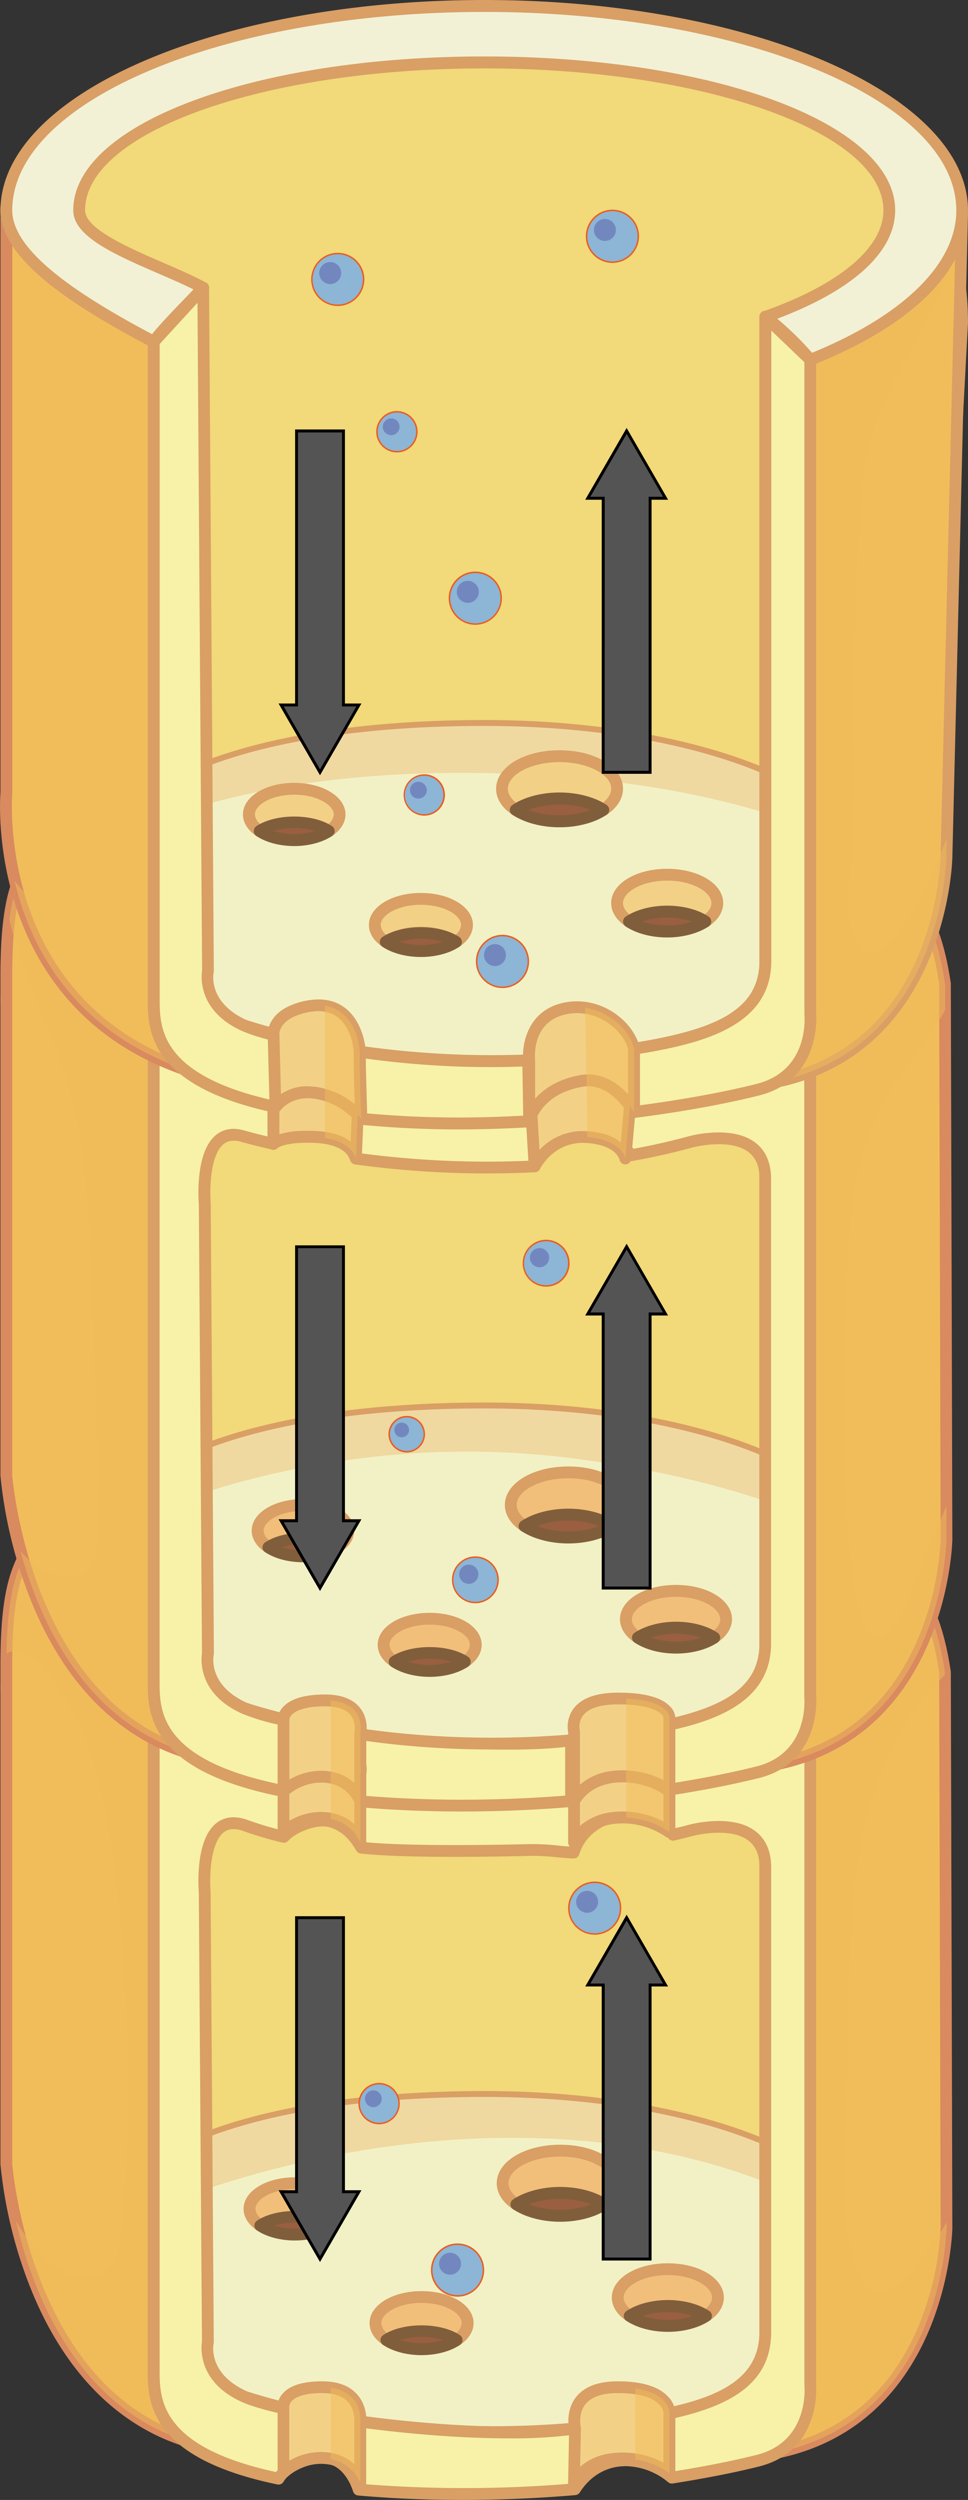 <svg xmlns="http://www.w3.org/2000/svg" viewBox="0 0 418.29 1080"><rect x="0" y="0" width="418.29" height="1080" fill="#333333" stroke="none"/><defs><style>.cls-1{isolation:isolate;}.cls-2{fill:#f2f1c6;}.cls-3{fill:#d99f65;}.cls-4{fill:#eb9f4b;opacity:0.3;}.cls-12,.cls-14,.cls-23,.cls-4,.cls-6,.cls-9{mix-blend-mode:multiply;}.cls-5,.cls-6{fill:#f2d979;}.cls-10,.cls-12,.cls-7{fill:#f1bd5a;}.cls-8{fill:#d98a5f;}.cls-10,.cls-12,.cls-14{opacity:0.5;}.cls-11{fill:#f7f2a8;}.cls-13{fill:#f2d186;}.cls-15{fill:#f2f1d6;}.cls-16{fill:#9a5e40;}.cls-17{fill:#805e3c;}.cls-18{fill:#f2bf7a;}.cls-19{fill:#555454;}.cls-20{fill:#010101;}.cls-21{fill:#7387bf;}.cls-22{fill:#eb5d1e;}.cls-23{fill:#8db5d6;}</style></defs><g class="cls-1"><g id="Layer_1" data-name="Layer 1"><path class="cls-2" d="M1149.77,965.86c0,46.86-83.44,84.84-186.37,84.84S777,1012.72,777,965.86,860.47,881,963.4,881,1149.77,919,1149.77,965.86Z" transform="translate(-750.86 0)"/><path class="cls-3" d="M963.4,1053.26c-104.18,0-188.93-39.21-188.93-87.4s84.75-87.41,188.93-87.41,188.93,39.22,188.93,87.41S1067.58,1053.26,963.4,1053.26Zm0-169.69c-101.36,0-183.83,36.91-183.83,82.29s82.47,82.29,183.83,82.29,183.82-36.92,183.82-82.29S1064.76,883.57,963.4,883.57Z" transform="translate(-750.86 0)"/><path class="cls-4" d="M1146.67,981.22a40.86,40.86,0,0,0,3.1-15.36c0-46.86-83.44-84.85-186.37-84.85S777,919,777,965.86a39,39,0,0,0,.58,6.38C889.69,913.27,1050.29,898.48,1146.67,981.22Z" transform="translate(-750.86 0)"/><path class="cls-5" d="M1127.22,957.67c9-2.51,18-5.22,27.07-7.86,1.14-13.93,1.51-28.24,2.89-42.09L1156.56,750c0-103.45-105.27-141.28-188.39-144C863.45,602.5,753.6,685.26,753.6,729.14l9.12,204.44c12,6.94,17.26,16.65,30.36,20.42,23.23-35.73,91.68-50.65,167-50.65C1035.89,903.35,1104.22,923.11,1127.22,957.67Z" transform="translate(-750.86 0)"/><path class="cls-3" d="M1127.22,960.22a2.57,2.57,0,0,1-2.13-1.13c-21.49-32.32-86.25-53.19-165-53.19-84.32,0-144.42,18.05-164.88,49.49a2.53,2.53,0,0,1-2.84,1.06c-8.36-2.4-13.59-6.94-19.12-11.76a75,75,0,0,0-11.8-8.9,2.5,2.5,0,0,1-1.27-2.1l-9.13-204.43C751,683.1,861.53,600,968.26,603.41c27.89.93,81.44,6.66,126.62,34.64,42,26,64.24,64.74,64.24,112l.62,157.71c-.79,8-1.25,16.11-1.7,23.92-.35,6.16-.7,12.31-1.21,18.39a2.56,2.56,0,0,1-1.83,2.25l-7,2.05c-6.71,2-13.41,3.94-20.14,5.81A2.32,2.32,0,0,1,1127.22,960.22ZM960.09,900.81c79.18,0,144.81,21.09,168.19,53.92,6.12-1.72,12.22-3.52,18.32-5.31l5.28-1.57c.43-5.46.74-11,1.06-16.51.45-7.87.93-16,1.72-23.88L1154,750c0-62.43-48.69-136.94-185.93-141.49-2.11-.06-4.22-.11-6.32-.11-99.93,0-205.61,78.5-205.61,120.73l9.07,203a84.35,84.35,0,0,1,11.38,8.74c4.88,4.24,9.14,7.94,15.43,10.14C814.39,919.06,875.43,900.81,960.09,900.81Z" transform="translate(-750.86 0)"/><path class="cls-6" d="M1127.22,957.67c9-2.51,18-5.22,27.07-7.86,1.14-13.93,1.51-28.24,2.89-42.09L1156.56,750c0-103.45-105.27-141.28-188.39-144C863.45,602.5,753.6,685.26,753.6,729.14l9.12,204.44c12,6.94,17.26,16.65,30.36,20.42,23.23-35.73,91.68-50.65,167-50.65C1035.89,903.35,1104.22,923.11,1127.22,957.67Z" transform="translate(-750.86 0)"/><path class="cls-7" d="M817.26,739.93l6.29-28.6-48.09-56.08c-15,14.31-21.86,24.52-21.86,64.13V934.84s6.85,96,76.32,119.17Z" transform="translate(-750.86 0)"/><path class="cls-8" d="M829.92,1056.56a2.85,2.85,0,0,1-.81-.13c-29.15-9.73-51.89-33.86-65.78-69.78A197.16,197.16,0,0,1,751.05,935V719.38c0-40.2,6.91-51,22.66-66a2.39,2.39,0,0,1,1.89-.69,2.58,2.58,0,0,1,1.81.88l48.09,56.08a2.54,2.54,0,0,1,.55,2.21l-6.22,28.28,12.66,313.75a2.62,2.62,0,0,1-1,2.15A2.54,2.54,0,0,1,829.92,1056.56ZM775.29,659c-13.57,13.32-19.14,23.73-19.14,60.42V934.84c.06.75,7.29,91.07,71.06,115.49L814.71,740a4.51,4.51,0,0,1,0-.65l6-27.37Z" transform="translate(-750.86 0)"/><g class="cls-9"><path class="cls-7" d="M787.11,668.82l-11.65-13.57A84.9,84.9,0,0,0,764.82,667C773,674.67,784.23,679.8,787.11,668.82Z" transform="translate(-750.86 0)"/><path class="cls-3" d="M780.09,677.68h0c-6.86,0-14.18-6.18-17-8.84a2.57,2.57,0,0,1-.32-3.36,88,88,0,0,1,11-12.09,2.39,2.39,0,0,1,1.89-.69,2.58,2.58,0,0,1,1.81.88l11.65,13.58a2.61,2.61,0,0,1,.53,2.31C787.7,676.62,782.84,677.68,780.09,677.68Zm-11.81-11c4.36,3.7,8.77,5.94,11.81,5.94h0c1.4,0,3.08-.39,4.15-3.18l-9-10.44A81.66,81.66,0,0,0,768.28,666.64Z" transform="translate(-750.86 0)"/><path class="cls-10" d="M817.26,739.93l6.29-28.6-31.94-37.26c-1.45,4.16-4.44,7.13-10.63,7.29-7,.18-14.07-4.06-19.39-9.29-5,9.18-7.58,21.33-7.92,42.35,11.34-7.46,29.12,25.17,31.89,31.26,26,57.15,23.3,219.57,14.36,231.8-7.94,10.84-21.72,5.85-30-2.27a76.54,76.54,0,0,1-12.17-15.77c7,30.07,25.31,78.9,72.22,94.57Z" transform="translate(-750.86 0)"/></g><polygon class="cls-11" points="350.58 735.29 330.73 729.14 330.73 1031.46 350.13 1054.01 350.13 747.69 350.58 735.29"/><path class="cls-3" d="M1101,1056.56a2.55,2.55,0,0,1-1.94-.89l-19.4-22.54a2.58,2.58,0,0,1-.62-1.67V729.14a2.55,2.55,0,0,1,3.31-2.44l19.85,6.16a2.54,2.54,0,0,1,1.8,2.52l-.45,12.39V1054a2.54,2.54,0,0,1-1.66,2.39A2.74,2.74,0,0,1,1101,1056.56Zm-16.85-26,14.29,16.6V747.69l.38-10.54-14.67-4.55Z" transform="translate(-750.86 0)"/><path class="cls-7" d="M1137.41,679.77l-32.11,30.5-3.86,25-.45,12.4-13.84,311.77c71.63-15.49,72.69-96.86,72.69-96.86l-.64-239.93C1156.31,702.91,1150.29,685.52,1137.41,679.77Z" transform="translate(-750.86 0)"/><path class="cls-8" d="M1087.15,1062a2.48,2.48,0,0,1-1.64-.6,2.54,2.54,0,0,1-.91-2.07l13.83-311.77.45-12.37,3.89-25.31a2.53,2.53,0,0,1,.76-1.46l32.12-30.52a2.58,2.58,0,0,1,2.81-.47c12,5.37,19.63,20,23.27,44.86l.66,240.29c0,.88-1.93,83.63-74.7,99.36A2.48,2.48,0,0,1,1087.15,1062Zm20.54-350.49L1104,735.68l-.42,12.09-13.69,308.44c27.15-6.84,46.7-24.31,58.14-52a126.54,126.54,0,0,0,9.29-41.68l-.63-239.89c-3.17-21.45-9.32-34.61-18.77-39.82Z" transform="translate(-750.86 0)"/><g class="cls-9"><path class="cls-7" d="M1121.13,700c5.86,8,14.13-6,19.8-18.17a21.91,21.91,0,0,0-3.52-2.09l-17.94,17A13.06,13.06,0,0,0,1121.13,700Z" transform="translate(-750.86 0)"/><path class="cls-3" d="M1125,704.94h0c-1.57,0-3.86-.59-5.91-3.38a16.19,16.19,0,0,1-2-3.86,2.59,2.59,0,0,1,.64-2.74l17.94-17.05a2.57,2.57,0,0,1,2.8-.48,25,25,0,0,1,3.93,2.33,2.54,2.54,0,0,1,.86,3.18C1134.06,702.65,1128.42,704.94,1125,704.94Zm-2.45-7.5a8.21,8.21,0,0,0,.66,1.1c.63.85,1.23,1.29,1.79,1.29h0c.75,0,4.77-.83,12.45-16.55Z" transform="translate(-750.86 0)"/></g><path class="cls-12" d="M1144.69,981.12c-30.09,33.18-30.12-37.16-28.92-53.22,5-67.84-9-152.61,43.43-204.35v-.88c-2.21-15-6.24-28.67-13.72-36.88-3,7.87-6.75,15.7-12.33,19.89-8.52,6.39-13.79,2.46-17-5.67l-10.81,10.26-3.86,25-.45,12.4-13.84,311.77c71.63-15.49,72.69-96.86,72.69-96.86V960A121.52,121.52,0,0,1,1144.69,981.12Z" transform="translate(-750.86 0)"/><path class="cls-11" d="M1101,1030.1V747.69l-19.41-18.55s-14.63,32.16-68.4,35.48c-62.91,3.9-138.48-1.32-174.31-14.94l-21.61-9.75v283.85c0,13.72.83,36,54,47,3.6-6.16,14.08-9.6,20.19-9.17,7.15.51,12.26,7,14.47,13.91a551,551,0,0,0,93.36-.17c10.08-15.71,28.79-15.73,42-5,16.35-2.55,29.25-5.3,37.23-7.34C1103.74,1056.58,1101,1030.1,1101,1030.1Zm-19.41-22.72c0,32.17-40.82,35.68-82.21,41.73s-123.86-5.14-143-13.78-15.71-23.53-15.71-23.53l-1.36-194.13c0-.08-3-35,16.4-29.43a184.82,184.82,0,0,0,17.78,5.33c4.6-5,14.23-8.35,20.23-6.68C900,788.66,904.07,793,907,798.23c22.93,2.49,74.26.93,75,.95,7.7.14,11.61,1,16.71,1.14,5.55-18.24,33-22.63,43-7.71,2.47-.6,5-1.16,7.43-1.85,0,0,32.41-9,32.41,16Z" transform="translate(-750.86 0)"/><path class="cls-3" d="M950.64,1080c-15.31,0-30.43-.64-45-1.92a2.54,2.54,0,0,1-2.21-1.76c-1.77-5.58-5.9-11.69-12.21-12.13-5.83-.45-14.92,3-17.81,7.89a2.51,2.51,0,0,1-2.73,1.22c-56-11.61-56-36.27-56-49.52V739.93a2.56,2.56,0,0,1,3.61-2.33l21.61,9.76c25.86,9.83,76.24,16,131.34,16,14.3,0,28.34-.43,41.74-1.25,51.44-3.18,66.11-33.7,66.26-34a2.52,2.52,0,0,1,1.84-1.45,2.61,2.61,0,0,1,2.25.66l19.4,18.55a2.56,2.56,0,0,1,.78,1.85V1030.1s2.65,28.49-24.46,35.4c-9.91,2.52-23.55,5.21-37.47,7.39a2.49,2.49,0,0,1-2-.55,29.41,29.41,0,0,0-18.33-6.93c-8.11,0-15.16,4-19.85,11.34a2.56,2.56,0,0,1-1.94,1.17C983.05,1079.3,966.62,1080,950.64,1080Zm-42.88-6.87a550.81,550.81,0,0,0,90.06-.2c5.66-8.15,13.95-12.62,23.45-12.62a34.26,34.26,0,0,1,20.65,7.36c18.93-3,31.37-6,35.9-7.12,22.8-5.82,20.73-29.21,20.63-30.19l0-281.58-16.22-15.52c-5.24,8.42-23.47,31.11-68.88,33.92-13.5.83-27.65,1.26-42.06,1.26-55.68,0-106.76-6.27-133.31-16.36l-18.14-8.2v279.9c0,12.49,0,33.31,50.29,44.16,4.68-5.89,14.8-9.37,21.51-8.85C899.81,1059.67,905.2,1066.45,907.76,1073.13Zm63-19.73c-43.44,0-99.78-8.67-115.43-15.74-19.06-8.63-17.6-23.54-17.2-26.06l-1.36-193.9c-.34-4.78-.92-21.19,6.13-28.75,3.39-3.64,8-4.75,13.53-3.16.29.08.84.27,1.62.54,2.52.88,7.63,2.65,14.68,4.43,5.53-5,15.42-8.08,21.69-6.33,5.81,1.64,10.44,5.36,14.15,11.39,8.6.85,21.73,1.27,39,1.27,15,0,28.42-.32,32.85-.43l1.54,0c4.44.07,7.62.38,10.43.67,1.55.16,3,.3,4.51.39,4-9.88,14.51-16.63,26.39-16.63,8,0,15,3.14,19.43,8.67l.09,0c1.87-.45,3.74-.89,5.61-1.41a54.31,54.31,0,0,1,13-1.67c14.63,0,22.68,7.15,22.68,20.12v200.63c0,32.25-37,37.51-76.15,43.09l-8.25,1.18A206.51,206.51,0,0,1,970.78,1053.4Zm-119-263.2a6.69,6.69,0,0,0-5.13,2.23c-4.49,4.82-5.37,16.47-4.77,25,0,.16,0,.41,0,.57l1.38,193.8a2.32,2.32,0,0,1-.07.59c-.1.52-2.58,13,14.27,20.63,14.88,6.74,71.22,15.28,113.32,15.28a200.71,200.71,0,0,0,28.22-1.69l8.26-1.18c38.51-5.49,71.77-10.21,71.77-38V806.75c0-3.71,0-15-17.57-15a49.41,49.41,0,0,0-11.6,1.49c-1.94.53-3.87,1-5.79,1.45l-1.74.42a2.59,2.59,0,0,1-2.72-1.07c-3.34-5-9.26-7.86-16.25-7.86-8.5,0-19.05,4.66-22.17,14.89a2.54,2.54,0,0,1-2.44,1.8h0c-2.35-.05-4.44-.25-6.74-.47-2.72-.28-5.8-.58-10-.66l-1.38,0c-4.45.11-18,.44-33,.44-18.37,0-32.14-.48-40.87-1.43a2.61,2.61,0,0,1-1.95-1.28c-3.15-5.56-6.89-8.78-11.76-10.13-4.72-1.34-13.72,1.71-17.68,5.95a2.55,2.55,0,0,1-2.46.74,169.6,169.6,0,0,1-16.53-4.89c-.66-.23-1.11-.4-1.36-.46A11.58,11.58,0,0,0,851.79,790.2Z" transform="translate(-750.86 0)"/><path class="cls-11" d="M997.63,751.88c-24,3.16-60.58.91-91.06-3.2V778.2a550.77,550.77,0,0,0,91.06-.11Z" transform="translate(-750.86 0)"/><path class="cls-3" d="M950.53,782.59h0c-15,0-29.88-.61-44.17-1.84A2.57,2.57,0,0,1,904,778.2V748.68a2.55,2.55,0,0,1,2.9-2.53c34.46,4.64,69.45,6,90.4,3.2a2.52,2.52,0,0,1,2,.61,2.59,2.59,0,0,1,.88,1.92v26.21a2.55,2.55,0,0,1-2.35,2.54C981.94,781.94,966,782.59,950.53,782.59Zm-41.41-6.74c13.43,1.09,27.34,1.64,41.4,1.64h0c14.59,0,29.56-.6,44.56-1.76v-21c-20.91,2.3-53.51,1-86-3.17Z" transform="translate(-750.86 0)"/><path class="cls-13" d="M873.38,791.56V760.73s-.43-8.34,17.88-8.34,15.31,14.08,15.31,14.08V796a17.51,17.51,0,0,0-13.6-10.4C881.39,783.89,873.38,791.56,873.38,791.56Z" transform="translate(-750.86 0)"/><path class="cls-3" d="M906.57,798.55a2.56,2.56,0,0,1-2.4-1.66h0a14.8,14.8,0,0,0-11.58-8.76c-10.15-1.55-17.38,5.23-17.44,5.29a2.56,2.56,0,0,1-4.32-1.86V760.73a8.22,8.22,0,0,1,2.49-5.64c3.31-3.49,9.34-5.26,17.94-5.26,7,0,12,1.92,15.1,5.68a14.65,14.65,0,0,1,2.76,11.19V796a2.55,2.55,0,0,1-2.11,2.52A2.25,2.25,0,0,1,906.57,798.55Zm-17-15.76a25.5,25.5,0,0,1,3.73.27,19.75,19.75,0,0,1,10.67,5V766.47a2.33,2.33,0,0,1,.06-.53s.8-4.19-1.71-7.25c-2-2.48-5.77-3.74-11.1-3.74-12,0-15.26,3.74-15.32,5.74V786.6A27.21,27.21,0,0,1,889.61,782.79Z" transform="translate(-750.86 0)"/><path class="cls-13" d="M1040.15,791.48V760s.53-8.48-22.21-8.48-19,14.35-19,14.35V796s4.06-9,16.9-10.6A35.26,35.26,0,0,1,1040.15,791.48Z" transform="translate(-750.86 0)"/><path class="cls-3" d="M998.92,798.54a2.56,2.56,0,0,1-2.55-2.55V766.17a13.26,13.26,0,0,1,2.42-10.43c3.47-4.48,9.91-6.75,19.15-6.75,11.21,0,18.78,2,22.49,6a7.27,7.27,0,0,1,2.26,5.25v31.28a2.56,2.56,0,0,1-4.13,2,32.92,32.92,0,0,0-22.45-5.57c-11.13,1.35-14.73,8.81-14.87,9.14A2.6,2.6,0,0,1,998.92,798.54Zm19-44.44c-7.47,0-12.7,1.64-15.11,4.77a8.11,8.11,0,0,0-1.43,6.39,2.8,2.8,0,0,1,.08.64v22.9a25.74,25.74,0,0,1,14-5.95,38,38,0,0,1,22.09,4.07V760C1037.49,758.37,1033.75,754.1,1017.94,754.1Z" transform="translate(-750.86 0)"/><path class="cls-2" d="M1149.77,668.4c0,46.86-83.44,84.85-186.37,84.85S777,715.26,777,668.4s83.45-84.84,186.38-84.84S1149.77,621.54,1149.77,668.4Z" transform="translate(-750.86 0)"/><path class="cls-3" d="M963.4,755.8c-104.18,0-188.93-39.2-188.93-87.4S859.22,581,963.4,581s188.93,39.21,188.93,87.4S1067.58,755.8,963.4,755.8Zm0-169.69C862,586.11,779.57,623,779.57,668.4S862,750.7,963.4,750.7s183.82-36.92,183.82-82.3S1064.76,586.11,963.4,586.11Z" transform="translate(-750.86 0)"/><path class="cls-4" d="M794.5,666c20.51-13.14,42.33-21.36,65.93-27.28,45.52-11.44,92.31-14.66,138.88-8.57,50.49,6.61,105.76,20.74,148.32,51.14a40.39,40.39,0,0,0,2.14-12.9c0-46.86-83.44-84.84-186.37-84.84S777,621.54,777,668.4a39.25,39.25,0,0,0,1,8.72C783.45,673.36,788.91,669.59,794.5,666Z" transform="translate(-750.86 0)"/><path class="cls-5" d="M1127.22,660.21c9-2.51,18-5.21,27.07-7.85,1.14-13.93,1.51-28.25,2.89-42.09l-.62-157.72c0-103.46-105.27-141.29-188.39-144C863.45,305.05,753.6,387.8,753.6,431.69l9.12,204.43c12,7,17.26,16.66,30.36,20.41,23.23-35.71,91.68-50.63,167-50.63C1035.89,605.9,1104.22,625.65,1127.22,660.21Z" transform="translate(-750.86 0)"/><path class="cls-3" d="M1127.22,662.77a2.56,2.56,0,0,1-2.13-1.14c-21.49-32.31-86.25-53.17-165-53.17-84.32,0-144.42,18-164.88,49.47a2.52,2.52,0,0,1-2.84,1.06c-8.36-2.4-13.59-6.94-19.12-11.75a75.06,75.06,0,0,0-11.8-8.91,2.51,2.51,0,0,1-1.27-2.09L751.05,431.8C751,385.65,861.53,302.44,968.26,306c27.89.93,81.43,6.66,126.62,34.64,42,26,64.24,64.73,64.24,112l.62,157.7c-.79,8-1.25,16.11-1.7,23.92-.35,6.17-.7,12.32-1.21,18.4a2.52,2.52,0,0,1-1.83,2.23l-7,2.06c-6.71,2-13.41,3.95-20.14,5.82A2.71,2.71,0,0,1,1127.22,662.77ZM960.09,603.34c79.18,0,144.81,21.11,168.19,53.92,6.12-1.72,12.22-3.51,18.32-5.3l5.28-1.56c.43-5.46.74-11,1.06-16.51.45-7.87.93-16,1.72-23.88L1154,452.56c0-62.45-48.69-137-185.93-141.49-2.11-.08-4.22-.11-6.32-.11-99.93,0-205.61,78.51-205.61,120.73l9.07,203a84.38,84.38,0,0,1,11.38,8.75c4.88,4.23,9.14,7.94,15.43,10.14C814.39,621.61,875.43,603.34,960.09,603.34Z" transform="translate(-750.86 0)"/><path class="cls-6" d="M1156.56,452.55c0-41.45-16.91-72.34-42.52-94.68-4.24,35.06-11.61,69.63-16.23,104.64-2.47,18.8-4.62,37.71-8.22,56.35-2.37,12.3-4,28.84-12.44,38.93-16.49,19.77-46.09,8.69-67,3.58-36.56-9-73.21.37-109.7,4.92-18.8,2.34-37.37,3.6-53.19-8.5-26.48-20.25-29.2-62.89-33.17-93.07-3.6-27.24-5.25-65.53-22.65-90.14-23.4,20.18-37.88,41.19-37.88,57.11l9.12,204.43c12,7,17.26,16.66,30.36,20.41,23.23-35.71,91.68-50.63,167-50.63,75.8,0,144.13,19.75,167.13,54.31,9-2.51,18-5.21,27.07-7.85,1.14-13.93,1.51-28.25,2.89-42.09Z" transform="translate(-750.86 0)"/><path class="cls-7" d="M817.26,442.47l6.29-28.6-48.09-56.08c-15,14.31-21.86,24.52-21.86,64.14V637.38s6.85,96,76.32,119.17Z" transform="translate(-750.86 0)"/><path class="cls-8" d="M829.92,759.1a2.85,2.85,0,0,1-.81-.13c-29.15-9.72-51.89-33.86-65.78-69.77a197.24,197.24,0,0,1-12.28-51.63V421.93c0-40.2,6.91-51,22.66-66a2.44,2.44,0,0,1,1.89-.7,2.49,2.49,0,0,1,1.81.9l48.09,56.07a2.51,2.51,0,0,1,.55,2.2l-6.22,28.29,12.66,313.75a2.6,2.6,0,0,1-1,2.14A2.54,2.54,0,0,1,829.92,759.1ZM775.29,361.51c-13.57,13.31-19.14,23.72-19.14,60.42V637.38c.06.75,7.29,91.09,71.06,115.5l-12.5-310.31a4.74,4.74,0,0,1,0-.65l6-27.36Z" transform="translate(-750.86 0)"/><g class="cls-9"><path class="cls-10" d="M817.26,442.47l6.29-28.6-30.61-35.71c-3.16,15.24-10,25.32-24.43,13.87A70.57,70.57,0,0,1,758.35,382a76.31,76.31,0,0,0-3.43,15.35c4.32,17.79,11.42,34.57,18.48,51.65,8.39,20.32,12.89,41.13,14.54,63,3.68,49,4.84,98.38,5,147.51,0,9.86.47,21.53-12,21.86-7.84.21-15.76-5.12-21.21-11.19,8.28,30.09,27.3,72.07,70.15,86.38Z" transform="translate(-750.86 0)"/><path class="cls-7" d="M787.07,382.11c.77-2.86,1.35-5.74,1.85-8.63l-13.46-15.69c-6.46,6.16-11.41,11.58-15,18.89.82,1.08,1.59,2.2,2.48,3.2C769.38,387,782.84,397.81,787.07,382.11Z" transform="translate(-750.86 0)"/><path class="cls-3" d="M779.22,392.75h0c-7.38,0-15.15-7.81-18.15-11.17a29.19,29.19,0,0,1-1.93-2.47l-.67-.89a2.54,2.54,0,0,1-.26-2.65c3.65-7.52,8.62-13.09,15.49-19.63a2.44,2.44,0,0,1,1.89-.7,2.49,2.49,0,0,1,1.81.9l13.45,15.68a2.5,2.5,0,0,1,.58,2.08c-.58,3.4-1.17,6.23-1.89,8.88C787.32,391,782.7,392.75,779.22,392.75Zm-15.73-16.32c.45.6.9,1.19,1.39,1.75,3.9,4.36,10,9.46,14.34,9.46.81-.06,3.72,0,5.4-6.19.57-2.18,1.08-4.5,1.57-7.23l-10.9-12.71C770.24,366.46,766.39,370.94,763.49,376.43Z" transform="translate(-750.86 0)"/></g><polygon class="cls-11" points="350.58 437.84 330.73 431.69 330.73 734.01 350.13 756.55 350.13 450.23 350.58 437.84"/><path class="cls-3" d="M1101,759.1a2.55,2.55,0,0,1-1.94-.89l-19.4-22.54A2.55,2.55,0,0,1,1079,734V431.69a2.54,2.54,0,0,1,1-2.06,2.59,2.59,0,0,1,2.27-.39l19.85,6.16a2.54,2.54,0,0,1,1.8,2.53l-.45,12.39V756.55a2.55,2.55,0,0,1-1.66,2.4A2.73,2.73,0,0,1,1101,759.1Zm-16.85-26.05,14.29,16.62V450.23l.38-10.54-14.67-4.55Z" transform="translate(-750.86 0)"/><path class="cls-7" d="M1137.41,382.31l-32.11,30.52-3.86,25-.45,12.39L1087.15,762c71.63-15.49,72.69-96.86,72.69-96.86l-.64-239.93C1156.31,405.45,1150.29,388.06,1137.41,382.31Z" transform="translate(-750.86 0)"/><path class="cls-8" d="M1087.15,764.56a2.58,2.58,0,0,1-2.55-2.67l13.83-311.77.45-12.37,3.89-25.32a2.56,2.56,0,0,1,.76-1.46l32.12-30.51a2.6,2.6,0,0,1,2.81-.48c12,5.38,19.64,20,23.27,44.86l.66,240.3c0,.87-1.93,83.62-74.7,99.36A2.48,2.48,0,0,1,1087.15,764.56Zm20.54-350.48L1104,438.22l-.42,12.1-13.69,308.42c27.15-6.83,46.7-24.29,58.14-52a126.63,126.63,0,0,0,9.29-41.68l-.63-239.89c-3.17-21.46-9.32-34.62-18.77-39.83Z" transform="translate(-750.86 0)"/><g class="cls-9"><path class="cls-7" d="M1128.52,405.65c4.65-1.87,7.93-7.49,10.38-11.56,1.54-2.56,3-5.17,4.4-7.81a23.2,23.2,0,0,0-5.89-4l-14.18,13.47C1123.77,401.74,1125.17,407,1128.52,405.65Z" transform="translate(-750.86 0)"/><path class="cls-3" d="M1127.51,408.42h0c-5.69,0-6.52-9-6.83-12.4a2.57,2.57,0,0,1,.78-2.08l14.19-13.48a2.6,2.6,0,0,1,2.81-.48,25.35,25.35,0,0,1,6.53,4.39,2.53,2.53,0,0,1,.56,3.11c-1.43,2.67-2.9,5.32-4.47,7.93-2.77,4.62-6.3,10.46-11.6,12.61A5.37,5.37,0,0,1,1127.51,408.42Zm-1.61-11.64c.53,4.6,1.41,6.08,1.73,6.47,3.74-1.61,6.7-6.52,8.87-10.13,1.33-2.19,2.47-4.22,3.56-6.21a21.8,21.8,0,0,0-2.21-1.51Z" transform="translate(-750.86 0)"/></g><path class="cls-12" d="M1151.49,670c-4.6,10.49-8.72,28.49-18.34,35.71C1108.58,724.11,1116,538,1119.22,518s9.81-37.69,21.44-54.39c6.17-8.85,13.09-17.65,18.58-27.08l0-11.29c-2-13.87-5.66-26.46-12.06-34.79a91.17,91.17,0,0,1-7.92,12.24c-3.32,4.27-11.53,12.65-16.89,5.77a22.19,22.19,0,0,1-3.83-8.16l-13.2,12.56-3.86,25-.45,12.39L1087.15,762c71.63-15.49,72.69-96.86,72.69-96.86l0-14.58C1157.1,657.22,1154.22,663.74,1151.49,670Z" transform="translate(-750.86 0)"/><path class="cls-11" d="M1101,732.63V450.23l-19.41-18.54s-14.63,32.15-68.4,35.47c-62.91,3.9-138.48-1.31-174.31-14.93l-21.61-9.76V726.32c0,13.9.86,36.61,56.12,47.45V742.92c-7.45-1.69-13.36-3.41-17-5-19.11-8.64-15.71-23.52-15.71-23.52l-1.36-194.13c0-.09-3-35,16.4-29.42,2.34.66,6.91,1.87,13.25,3.32,6.55-5.95,15.41-10.93,23.6-7,5.66,2.72,9.46,7.47,12,13.36a416.53,416.53,0,0,0,77.22,3.36,2.48,2.48,0,0,1,.19-2.1c9.19-16.26,31.29-17.34,41.59-2.69,8.48-1.53,17-3.39,25.54-5.72,0,0,32.41-9,32.41,16V709.92c0,21.39-18,30.09-42.29,35.32v28c17.29-2.64,30.85-5.55,39.16-7.67C1103.74,759.11,1101,732.63,1101,732.63Z" transform="translate(-750.86 0)"/><path class="cls-3" d="M873.38,776.33a2.09,2.09,0,0,1-.49-.05c-58.18-11.42-58.18-36.48-58.18-50V442.47a2.53,2.53,0,0,1,1.17-2.14,2.55,2.55,0,0,1,2.44-.19l21.61,9.76c25.86,9.83,76.22,16,131.31,16,14.3,0,28.37-.42,41.77-1.26,51.65-3.18,66.11-33.67,66.25-34a2.58,2.58,0,0,1,1.85-1.45,2.65,2.65,0,0,1,2.25.66l19.4,18.56a2.54,2.54,0,0,1,.78,1.84v282.4s2.65,28.49-24.46,35.41c-4.95,1.26-18.7,4.54-39.4,7.71a2.59,2.59,0,0,1-2.06-.59,2.54,2.54,0,0,1-.88-1.93v-28a2.53,2.53,0,0,1,2-2.49c28.24-6.09,40.28-15.9,40.28-32.83V509.3c0-3.71,0-15-17.57-15a48.8,48.8,0,0,0-11.6,1.49c-8.19,2.24-16.62,4.14-25.78,5.78a2.58,2.58,0,0,1-2.55-1,21.31,21.31,0,0,0-17.66-9.2A22.37,22.37,0,0,0,984.27,503a2.52,2.52,0,0,1-.27,2.28,2.57,2.57,0,0,1-2,1.14,418.68,418.68,0,0,1-77.7-3.38,2.56,2.56,0,0,1-2-1.51c-2.57-5.89-6.1-9.83-10.78-12.08a11.59,11.59,0,0,0-5.07-1.14c-5.95,0-11.84,4.2-15.72,7.72a2.52,2.52,0,0,1-2.29.6c-7-1.59-11.7-2.87-13.38-3.36-3.59-1-6.31-.49-8.38,1.74-4.49,4.81-5.37,16.46-4.77,25,0,.16,0,.41,0,.57l1.38,193.8a2.4,2.4,0,0,1-.07.6c-.1.51-2.58,13,14.27,20.63,3.34,1.5,9,3.19,16.48,4.89a2.53,2.53,0,0,1,2,2.48v30.85a2.57,2.57,0,0,1-2.56,2.56Zm-53.56-329.9V726.32c0,12.61,0,33.52,51,44.32V745a91.15,91.15,0,0,1-15.48-4.75c-19.06-8.62-17.6-23.54-17.2-26.06l-1.36-193.9c-.34-4.78-.92-21.18,6.13-28.75,3.39-3.63,8-4.74,13.53-3.16,1.53.44,5.63,1.57,11.83,3,4.55-3.92,11.11-8.17,18.15-8.17a16.68,16.68,0,0,1,7.27,1.66c5.39,2.57,9.64,7.06,12.66,13.31a415.82,415.82,0,0,0,73,3.27,4.79,4.79,0,0,1,.41-.93,27.43,27.43,0,0,1,24-14.28,26.33,26.33,0,0,1,20.85,10.05c8.42-1.56,16.21-3.32,23.77-5.39a53.45,53.45,0,0,1,13-1.68c14.63,0,22.68,7.15,22.68,20.13V709.92c0,24.25-22.17,32.82-42.3,37.37v23c18.84-3,31.34-6,36-7.17,22.8-5.8,20.73-29.19,20.63-30.18l0-281.57-16.22-15.53c-5.24,8.41-23.47,31.11-68.88,33.92-13.51.83-27.67,1.26-42.09,1.26-55.66,0-106.73-6.27-133.28-16.36Z" transform="translate(-750.86 0)"/><path class="cls-11" d="M979.12,458.09a414.36,414.36,0,0,1-72.85-3.75l.73,29.05a468.13,468.13,0,0,0,72.55,1.06Z" transform="translate(-750.86 0)"/><path class="cls-3" d="M948.94,487.92c-13.92,0-27.32-.63-42.17-2a2.59,2.59,0,0,1-2.33-2.49l-.73-29.06a2.6,2.6,0,0,1,.85-2,2.69,2.69,0,0,1,2.06-.62A409.22,409.22,0,0,0,979,455.54a2.7,2.7,0,0,1,1.86.69,2.57,2.57,0,0,1,.8,1.82l.43,26.36a2.55,2.55,0,0,1-2.41,2.59C968.19,487.63,958.41,487.92,948.94,487.92ZM909.49,481c13.81,1.21,26.4,1.78,39.45,1.78,8.7,0,17.66-.26,28-.8l-.34-21.29a413,413,0,0,1-67.72-3.47Z" transform="translate(-750.86 0)"/><path class="cls-13" d="M869,494.12V460.93s25.66-10.21,37.28.78l-1.64,38.76s-1.53-8.41-17-9.26C872.33,490.37,869,494.12,869,494.12Z" transform="translate(-750.86 0)"/><path class="cls-3" d="M904.63,503a2.55,2.55,0,0,1-2.5-2c-.09-.36-1.74-6.5-14.65-7.22-13.11-.69-16.66,2.14-16.69,2.16a2.44,2.44,0,0,1-2.76.63,2.56,2.56,0,0,1-1.59-2.43V460.93a2.55,2.55,0,0,1,1.61-2.37c.46-.18,11.42-4.5,22.57-4.5,7.48,0,13.34,2,17.4,5.79a2.58,2.58,0,0,1,.8,2l-1.64,38.77a2.55,2.55,0,0,1-2.37,2.44Zm-21.29-14.49c1.35,0,2.83,0,4.42.12,7.2.4,11.76,2.37,14.62,4.54l1.28-30.37c-3.06-2.43-7.45-3.66-13-3.66-7.79,0-15.75,2.41-19.08,3.56V490A39.07,39.07,0,0,1,883.34,488.54Z" transform="translate(-750.86 0)"/><path class="cls-13" d="M981.85,503.83l-2.73-45.74s34.09-10.68,45.7.32l-3.77,42.06s-1.53-8.41-17-9.26C988.76,490.37,981.85,503.83,981.85,503.83Z" transform="translate(-750.86 0)"/><path class="cls-3" d="M981.85,506.39a2.31,2.31,0,0,1-.52-.06,2.55,2.55,0,0,1-2-2.34l-2.73-45.74a2.57,2.57,0,0,1,1.78-2.6c.63-.19,15.39-4.77,29.06-4.77,8.75,0,15.2,1.91,19.17,5.67a2.62,2.62,0,0,1,.79,2.09l-3.78,42.06a2.55,2.55,0,0,1-2.42,2.33,2.5,2.5,0,0,1-2.63-2.09c-.06-.22-1.63-6.46-14.64-7.18-13.6-.72-19.53,10.77-19.77,11.24A2.58,2.58,0,0,1,981.85,506.39ZM981.79,460l2.2,36.77a25.44,25.44,0,0,1,20.19-8.09c7.48.41,12.09,2.52,14.94,4.8l3-33.95c-3.09-2.33-8-3.52-14.74-3.52C997.27,456,986.16,458.77,981.79,460Z" transform="translate(-750.86 0)"/><path class="cls-2" d="M963.4,288.72c-102.93,0-186.38,38-186.38,84.84,0,31.19,37,58.41,92,73.16,11-11.48,31.74-9.19,37.25,7.62a396.32,396.32,0,0,0,57.13,4.07c5.3,0,10.52-.12,15.72-.32,8.94-18.17,32.29-17.67,45.17-4.34,73-11.48,125.48-43,125.48-80.19C1149.77,326.71,1066.33,288.72,963.4,288.72Z" transform="translate(-750.86 0)"/><path class="cls-3" d="M963.4,461a397.44,397.44,0,0,1-57.51-4.11,2.57,2.57,0,0,1-2.06-1.73c-3.13-9.57-11.35-13-18-13a20.7,20.7,0,0,0-14.94,6.33,2.61,2.61,0,0,1-2.52.71c-58.79-15.75-93.89-44-93.89-75.63,0-48.19,84.75-87.39,188.93-87.39s188.93,39.2,188.93,87.39c0,37.47-51.3,70.71-127.64,82.72a2.58,2.58,0,0,1-2.24-.76,29.36,29.36,0,0,0-20.64-8.9,22,22,0,0,0-20.4,12.6,2.55,2.55,0,0,1-2.2,1.42C974,460.84,968.73,461,963.4,461Zm-55.26-9a399.49,399.49,0,0,0,69.41,3.58,26.87,26.87,0,0,1,24.26-14.09,34,34,0,0,1,23.36,9.51c73-11.76,122-42.8,122-77.46,0-45.37-82.46-82.28-183.82-82.28s-183.83,36.91-183.83,82.28c0,28.48,33.95,55.34,88.71,70.32A25.9,25.9,0,0,1,885.82,437,23.33,23.33,0,0,1,908.14,452Z" transform="translate(-750.86 0)"/><path class="cls-4" d="M967.69,334.15c61.41,1.83,128.59,13.43,181.24,47.34a38.34,38.34,0,0,0,.84-7.93c0-46.85-83.44-84.84-186.37-84.84S777,326.71,777,373.56c0,.07,0,.14,0,.22C833.39,340.7,902.09,332.19,967.69,334.15Z" transform="translate(-750.86 0)"/><path class="cls-5" d="M1127.22,365.38c9-2.51,18-5.22,27.07-7.86,1.14-13.93,1.51-28.24,2.89-42.09l9.41-176c0-103.45-115.3-123-198.42-125.75C863.45,10.22,753.6,59.33,753.6,90.86l9.12,250.43c12,6.94,17.26,16.65,30.36,20.41,23.23-35.72,91.68-50.65,167-50.65C1035.89,311.05,1104.22,330.82,1127.22,365.38Z" transform="translate(-750.86 0)"/><path class="cls-3" d="M1127.22,367.93a2.55,2.55,0,0,1-2.13-1.13c-21.49-32.31-86.25-53.19-165-53.19-84.32,0-144.42,18-164.88,49.49a2.56,2.56,0,0,1-2.84,1.06c-8.36-2.4-13.59-7-19.12-11.76a75.68,75.68,0,0,0-11.8-8.91,2.54,2.54,0,0,1-1.28-2.11L751,91C751,74.64,775.55,55,816.6,38.39,859.62,21,911,11,957.57,11c3.56,0,7.13.06,10.69.18,133.29,4.4,200.88,47.57,200.88,128.3l-9.41,176.13c-.78,7.89-1.24,16-1.69,23.78-.35,6.16-.7,12.31-1.21,18.39A2.53,2.53,0,0,1,1155,360l-7,2c-6.71,2-13.41,4-20.14,5.81A2,2,0,0,1,1127.22,367.93ZM960.09,308.51c79.18,0,144.81,21.11,168.19,53.92,6.12-1.71,12.22-3.51,18.32-5.31l5.28-1.55c.43-5.47.74-11,1.06-16.52.45-7.87.93-16,1.72-23.87l9.39-175.88c0-77.32-65.94-118.76-196-123.07-3.49-.11-7-.17-10.51-.17-101.88,0-201.42,47.33-201.42,74.8l9.08,249a83.6,83.6,0,0,1,11.37,8.74c4.88,4.23,9.14,7.95,15.43,10.14C814.39,326.77,875.43,308.51,960.09,308.51Z" transform="translate(-750.86 0)"/><path class="cls-6" d="M1120.24,51c-4.36,41-10.57,81.87-13.51,123.2-1.63,23-1.87,51.51-16.35,70.81-16.76,22.33-42.79,21.15-68,17-38.88-6.43-77.44-3.44-116.53.14-21.74,2-46.34,7.27-66.38-4.58-31.23-18.49-38.65-60.13-42.15-93.24-3.88-36.81-1-74.58-6-111.24C768,65.76,753.6,79.45,753.6,90.86l9.12,250.43c12,6.94,17.26,16.65,30.36,20.41,23.23-35.72,91.68-50.65,167-50.65,75.8,0,144.13,19.77,167.13,54.33,9-2.51,18-5.22,27.07-7.86,1.14-13.93,1.51-28.24,2.89-42.09l9.41-176C1166.59,97.84,1147.93,69.82,1120.24,51Z" transform="translate(-750.86 0)"/><path class="cls-7" d="M823.55,119,753.63,94.66l0,247.89s-8.34,89.14,76.32,119.16L817.26,147.64Z" transform="translate(-750.86 0)"/><path class="cls-8" d="M829.92,464.27a2.75,2.75,0,0,1-.85-.14c-85.56-30.35-78.1-120.91-78-121.82l0-247.65a2.56,2.56,0,0,1,3.41-2.42l69.91,24.39a2.54,2.54,0,0,1,1.65,3l-6.22,28.27,12.66,313.76a2.56,2.56,0,0,1-2.56,2.66Zm-73.74-366,0,244.3c-.09,1.09-6.92,85.22,71.06,115.43l-12.5-310.24a4.77,4.77,0,0,1,0-.66l5.81-26.38Z" transform="translate(-750.86 0)"/><g class="cls-14"><path class="cls-7" d="M817.26,147.64,823.55,119,754.08,94.81a52.59,52.59,0,0,0,2.2,9.24c4.15,12.13,11.62,21.33,18.23,32.07,9.09,14.74,15,30,16.4,47.42,3.78,48.82,1,97.91,4,146.77.78,12.61,4.33,86.14-26.39,61.72a70.27,70.27,0,0,1-11.41-11.58c6.63,28,24.69,64.19,72.82,81.26Z" transform="translate(-750.86 0)"/></g><polygon class="cls-11" points="350.58 143 330.73 136.85 330.73 439.17 350.13 461.71 350.13 155.4 350.58 143"/><path class="cls-3" d="M1101,464.27a2.59,2.59,0,0,1-1.94-.89l-19.4-22.54a2.56,2.56,0,0,1-.62-1.67V136.85a2.57,2.57,0,0,1,1-2.06,2.53,2.53,0,0,1,2.27-.38l19.85,6.15a2.55,2.55,0,0,1,1.8,2.53l-.45,12.4V461.71a2.53,2.53,0,0,1-1.66,2.39A2.31,2.31,0,0,1,1101,464.27Zm-16.85-26,14.29,16.61V155.4l.38-10.54-14.67-4.54Z" transform="translate(-750.86 0)"/><path class="cls-7" d="M1159.84,370.3l6.75-277.75-70.82,44.3-8.62,4.53V467.16C1158.78,451.67,1159.84,370.3,1159.84,370.3Z" transform="translate(-750.86 0)"/><path class="cls-3" d="M1087.15,469.72a2.58,2.58,0,0,1-2.56-2.56V141.38a2.57,2.57,0,0,1,1.37-2.27l8.62-4.52,70.66-44.21a2.55,2.55,0,0,1,3.9,2.22l-6.75,277.77c0,.81-1.93,83.56-74.7,99.29A2.48,2.48,0,0,1,1087.15,469.72Zm2.55-326.8V464c27.23-6.81,46.83-24.29,58.29-52a126.63,126.63,0,0,0,9.29-41.68l6.64-273L1097.13,139Z" transform="translate(-750.86 0)"/><path class="cls-12" d="M1159,364.64c-5.52,12.93-11.09,26.85-19.82,38-3.32,4.27-11.53,12.65-16.89,5.77-8.2-10.5-4.13-27.64-3.46-39.82,3-54.39-.89-109.49,5.42-163.7,2.62-22.39,12.18-39.33,22.71-58.71a259.61,259.61,0,0,0,19.41-46.46l.18-7.19-70.82,44.3-8.62,4.53V467.16c71.63-15.49,72.69-96.86,72.69-96.86l.19-7.94C1159.7,363.12,1159.36,363.88,1159,364.64Z" transform="translate(-750.86 0)"/><path class="cls-15" d="M960.09,2.55c-114,0-206.49,39.54-206.49,88.31,0,21,35,41.62,63.66,56.78,5.06-6.8,15.76-17.14,21.38-23.34-19.19-10.26-53.57-20.08-53.57-33.44,0-35.3,78.36-63.92,175-63.92s175,28.62,175,63.92c0,18.07-20.55,34.36-53.54,46A130.26,130.26,0,0,1,1101,155.4c40.35-16.12,65.6-39.07,65.6-64.54C1166.59,42.09,1074.14,2.55,960.09,2.55Z" transform="translate(-750.86 0)"/><path class="cls-3" d="M1101,158a2.53,2.53,0,0,1-1.92-.87,126.33,126.33,0,0,0-19-18.19,2.55,2.55,0,0,1,.69-4.45c32.93-11.62,51.83-27.49,51.83-43.58,0-33.84-77.37-61.36-172.48-61.36S787.62,57,787.62,90.86c0,8,18.7,16.1,33.72,22.62,6.75,2.92,13.12,5.68,18.49,8.57a2.53,2.53,0,0,1,.7,4c-1.88,2.09-4.32,4.62-6.93,7.33-5.16,5.35-11,11.42-14.29,15.82a2.54,2.54,0,0,1-3.24.74c-32.16-17-65-37.33-65-59C751,40.76,844.83,0,960.09,0s209.05,40.76,209.05,90.86c0,25.84-23.86,49.6-67.2,66.91A2.66,2.66,0,0,1,1101,158Zm-14.23-20.27a139.23,139.23,0,0,1,15,14.67c39.64-16.2,62.33-38.55,62.33-61.49,0-47.29-91.49-85.75-203.95-85.75S756.15,43.57,756.15,90.86c0,18.69,31.87,38.3,60.41,53.51,3.54-4.41,8.73-9.78,13.36-14.59,1.62-1.68,3.17-3.28,4.55-4.75-4.55-2.26-9.73-4.51-15.17-6.87-18.91-8.2-36.79-16-36.79-27.3,0-37.28,78-66.47,177.58-66.47s177.59,29.19,177.59,66.47C1137.68,108.75,1119.64,125.29,1086.76,137.68Z" transform="translate(-750.86 0)"/><path class="cls-11" d="M869.86,447.26A82.73,82.73,0,0,1,856.41,443c-19.11-8.64-15.71-23.52-15.71-23.52L838.64,124.3l-21.38,23.34V431.5c0,13.59.84,35.6,52.6,46.7Z" transform="translate(-750.86 0)"/><path class="cls-3" d="M869.86,480.76a2.48,2.48,0,0,1-.54-.06c-54.61-11.71-54.61-36.11-54.61-49.2V147.64a2.57,2.57,0,0,1,.67-1.73l21.37-23.34a2.56,2.56,0,0,1,4.44,1.7l2.07,295.22a2.38,2.38,0,0,1-.07.59c-.1.51-2.58,13,14.27,20.63a81.84,81.84,0,0,0,13,4.07,2.53,2.53,0,0,1,1.95,2.48V478.2a2.56,2.56,0,0,1-.94,2A2.54,2.54,0,0,1,869.86,480.76Zm-50-332.13V431.5c0,12.21,0,32.49,47.48,43.52V449.25a77,77,0,0,1-11.95-3.88c-19.06-8.64-17.6-23.54-17.2-26.06l-2-288.5Z" transform="translate(-750.86 0)"/><path class="cls-11" d="M1101,437.81V155.4l-19.41-18.55V415.1c0,25.45-25.58,32.95-56.76,38v27.35a473.83,473.83,0,0,0,53.63-9.69C1103.74,464.28,1101,437.81,1101,437.81Z" transform="translate(-750.86 0)"/><path class="cls-3" d="M1024.82,483a2.57,2.57,0,0,1-2.55-2.55V453.07a2.55,2.55,0,0,1,2.15-2.52c33.71-5.44,54.61-13.26,54.61-35.45V136.85a2.56,2.56,0,0,1,4.33-1.85l19.4,18.55a2.56,2.56,0,0,1,.78,1.85V437.81s2.65,28.48-24.46,35.39c-6.77,1.73-25.6,6.14-53.94,9.75Zm2.56-27.72V477.5c26.44-3.5,44-7.6,50.44-9.25,22.89-5.84,20.73-29.19,20.63-30.18l0-281.59-14.29-13.65V415.1C1084.14,443,1055.23,450.62,1027.38,455.25Z" transform="translate(-750.86 0)"/><path class="cls-13" d="M1011.57,349.88c3.7-2.47,5.95-5.64,5.95-9.12,0-7.77-11.14-14.08-24.88-14.08s-24.86,6.31-24.86,14.08c0,3.48,2.23,6.65,5.94,9.12,4.56-3,11.34-5,18.92-5S1007,346.85,1011.57,349.88Z" transform="translate(-750.86 0)"/><path class="cls-3" d="M973.72,352.43a2.56,2.56,0,0,1-1.42-.42c-4.56-3-7.07-7-7.07-11.25,0-9.33,12-16.64,27.41-16.64s27.43,7.31,27.43,16.64c0,4.21-2.52,8.2-7.08,11.25a2.59,2.59,0,0,1-2.83,0c-4.33-2.89-10.72-4.55-17.52-4.55s-13.17,1.66-17.51,4.55A2.61,2.61,0,0,1,973.72,352.43Zm18.92-23.19c-12.09,0-22.31,5.28-22.31,11.52,0,2.08,1.24,4.2,3.51,6,10.08-5.67,27.53-5.67,37.61,0,2.27-1.84,3.51-4,3.51-6C1015,334.52,1004.74,329.24,992.64,329.24Z" transform="translate(-750.86 0)"/><path class="cls-16" d="M1011.57,349.88c-4.55-3-11.35-5-18.93-5s-14.36,1.94-18.92,5c4.56,3,11.34,5,18.92,5S1007,352.92,1011.57,349.88Z" transform="translate(-750.86 0)"/><path class="cls-17" d="M992.64,357.4c-7.77,0-15.19-2-20.34-5.39a2.58,2.58,0,0,1-1.14-2.13,2.54,2.54,0,0,1,1.14-2.12c5.15-3.43,12.57-5.4,20.34-5.4s15.2,2,20.35,5.4a2.53,2.53,0,0,1,1.13,2.12A2.57,2.57,0,0,1,1013,352C1007.84,355.43,1000.42,357.4,992.64,357.4Zm-13.41-7.52c7.71,3.1,19.12,3.1,26.83,0C998.35,346.77,986.94,346.77,979.23,349.88Z" transform="translate(-750.86 0)"/><path class="cls-13" d="M1055.65,398.07c3.21-2.13,5.17-4.9,5.17-7.93,0-6.77-9.7-12.25-21.66-12.25s-21.64,5.48-21.64,12.25c0,3,2,5.8,5.16,7.93,4-2.63,9.88-4.3,16.48-4.3S1051.68,395.44,1055.65,398.07Z" transform="translate(-750.86 0)"/><path class="cls-3" d="M1022.68,400.64a2.6,2.6,0,0,1-1.42-.43c-4.07-2.7-6.3-6.28-6.3-10.07,0-8.31,10.64-14.81,24.2-14.81s24.21,6.5,24.21,14.81c0,3.79-2.24,7.37-6.3,10.08a2.59,2.59,0,0,1-2.84,0c-3.71-2.47-9.21-3.89-15.07-3.89s-11.35,1.42-15.08,3.9A2.52,2.52,0,0,1,1022.68,400.64Zm16.48-20.2c-11.25,0-19.09,5.12-19.09,9.7,0,2.05,1.41,3.73,2.76,4.86,8.84-4.85,23.87-4.84,32.67,0,1.34-1.13,2.77-2.81,2.77-4.86C1058.27,385.56,1050.42,380.44,1039.16,380.44Z" transform="translate(-750.86 0)"/><path class="cls-16" d="M1055.65,398.07c-4-2.63-9.88-4.3-16.49-4.3s-12.5,1.67-16.48,4.3c4,2.65,9.88,4.34,16.48,4.34S1051.68,400.72,1055.65,398.07Z" transform="translate(-750.86 0)"/><path class="cls-17" d="M1039.16,405c-6.82,0-13.35-1.74-17.9-4.74a2.6,2.6,0,0,1-1.14-2.15,2.56,2.56,0,0,1,1.14-2.12c4.55-3,11.08-4.74,17.9-4.74s13.37,1.73,17.91,4.74a2.57,2.57,0,0,1,0,4.26C1052.53,403.22,1046,405,1039.16,405Zm-10.75-6.88a34.71,34.71,0,0,0,21.52,0A34.64,34.64,0,0,0,1028.41,398.08Z" transform="translate(-750.86 0)"/><path class="cls-13" d="M892.9,359c2.9-1.93,4.68-4.44,4.68-7.2,0-6.11-8.78-11.07-19.6-11.07s-19.6,5-19.6,11.07c0,2.76,1.77,5.27,4.68,7.2,3.59-2.39,8.93-3.92,14.92-3.92S889.3,356.65,892.9,359Z" transform="translate(-750.86 0)"/><path class="cls-3" d="M892.9,361.6a2.49,2.49,0,0,1-1.41-.43c-6.67-4.43-20.38-4.43-27,0a2.57,2.57,0,0,1-2.84,0c-3.75-2.51-5.81-5.81-5.81-9.33,0-7.64,9.73-13.63,22.15-13.63s22.16,6,22.16,13.63c0,3.51-2.07,6.82-5.82,9.33A2.52,2.52,0,0,1,892.9,361.6ZM878,343.32c-10.05,0-17,4.5-17,8.52a5.8,5.8,0,0,0,2.28,4.12c8-4.32,21.49-4.33,29.51,0a5.77,5.77,0,0,0,2.29-4.12C895,347.82,888,343.32,878,343.32Z" transform="translate(-750.86 0)"/><path class="cls-16" d="M892.9,359c-3.6-2.39-8.94-3.92-14.92-3.92s-11.33,1.53-14.92,3.92C866.65,361.43,872,363,878,363S889.3,361.43,892.9,359Z" transform="translate(-750.86 0)"/><path class="cls-17" d="M878,365.51c-6.24,0-12.19-1.58-16.34-4.34a2.57,2.57,0,0,1,0-4.26c8.26-5.5,24.38-5.51,32.67,0a2.56,2.56,0,0,1,0,4.27C890.16,363.93,884.2,365.51,878,365.51ZM869,359a31.31,31.31,0,0,0,18,0A31.39,31.39,0,0,0,869,359Z" transform="translate(-750.86 0)"/><path class="cls-13" d="M947.91,406.9c3-2,4.75-4.51,4.75-7.3,0-6.23-8.91-11.28-19.92-11.28s-19.92,5.05-19.92,11.28c0,2.79,1.8,5.34,4.76,7.3,3.66-2.42,9.08-4,15.16-4S944.25,404.48,947.91,406.9Z" transform="translate(-750.86 0)"/><path class="cls-3" d="M917.58,409.46a2.53,2.53,0,0,1-1.41-.42c-3.81-2.53-5.9-5.88-5.9-9.44,0-7.75,9.87-13.83,22.47-13.83s22.48,6.08,22.48,13.83c0,3.56-2.09,6.9-5.89,9.44a2.59,2.59,0,0,1-2.83,0c-6.81-4.52-20.72-4.52-27.51,0A2.58,2.58,0,0,1,917.58,409.46Zm15.16-9.08a32,32,0,0,1,15,3.46,6,6,0,0,0,2.36-4.24c0-4.12-7.13-8.72-17.37-8.72s-17.36,4.6-17.36,8.72a6,6,0,0,0,2.36,4.24A32,32,0,0,1,932.74,400.38Z" transform="translate(-750.86 0)"/><path class="cls-16" d="M947.91,406.9c-3.66-2.42-9.09-4-15.17-4s-11.5,1.55-15.16,4c3.66,2.43,9.08,4,15.16,4S944.25,409.33,947.91,406.9Z" transform="translate(-750.86 0)"/><path class="cls-17" d="M932.74,413.43c-6.32,0-12.37-1.59-16.57-4.39A2.54,2.54,0,0,1,915,406.9a2.52,2.52,0,0,1,1.15-2.11c8.41-5.6,24.71-5.6,33.15,0a2.55,2.55,0,0,1,0,4.26C945.11,411.84,939.06,413.43,932.74,413.43Zm-9.27-6.53a31.53,31.53,0,0,0,18.55,0A31.86,31.86,0,0,0,923.47,406.9Z" transform="translate(-750.86 0)"/><path class="cls-13" d="M869,446.72l.84,31.48s5.65-8.23,18.09-6a32.14,32.14,0,0,1,19,11.21s-.73-13.54-.73-29.05c0-4.28-3.76-26.31-27.06-18.43C868.6,439.5,869,446.72,869,446.72Z" transform="translate(-750.86 0)"/><path class="cls-3" d="M907.09,486H907a2.57,2.57,0,0,1-2-1,29.9,29.9,0,0,0-17.44-10.22,21.5,21.5,0,0,0-3.68-.33c-8.13,0-11.81,5.24-11.86,5.29a2.55,2.55,0,0,1-4.66-1.37l-.83-31.49c0-.3-.4-9.13,11.92-13.3a31.51,31.51,0,0,1,10-1.82c17,0,20.42,17.86,20.42,22.67,0,13.28.55,25.24.7,28.2a2.74,2.74,0,0,1,.13.85A2.56,2.56,0,0,1,907.09,486Zm-23.27-16.7a26.76,26.76,0,0,1,4.57.41A34.51,34.51,0,0,1,904.15,477c-.2-5.46-.44-13.75-.44-22.61,0-.18-.9-17.57-15.31-17.57a26.53,26.53,0,0,0-8.37,1.55c-8.47,2.87-8.46,8.08-8.44,8.3l.67,26A20.75,20.75,0,0,1,883.82,469.25Z" transform="translate(-750.86 0)"/><path class="cls-13" d="M979.55,484.45V458.09s-1.86-17.1,13.23-21.83,29.66,6.22,32,16.81v27.35s-8.89-16-22.84-13.44C982.46,470.58,979.55,484.45,979.55,484.45Z" transform="translate(-750.86 0)"/><path class="cls-3" d="M979.55,487l-.28,0a2.54,2.54,0,0,1-2.28-2.52V458.09c-.7-6.36,1.51-20,15-24.27a27.39,27.39,0,0,1,8.12-1.24c14,0,25,10.34,27.18,19.93a2.74,2.74,0,0,1,.06.56v27.35a2.56,2.56,0,0,1-4.79,1.24c-.07-.14-8.08-14.39-20.14-12.16-17.47,3.2-20.3,15-20.41,15.48A2.54,2.54,0,0,1,979.55,487Zm20.59-49.31a22.1,22.1,0,0,0-6.59,1c-12.94,4.06-11.52,18.51-11.46,19.12v16.85c3.58-4.09,9.55-8.37,19.43-10.19,9.23-1.7,16.4,3.59,20.75,8.28V453.37C1020.39,445.74,1011.15,437.68,1000.14,437.68Z" transform="translate(-750.86 0)"/><path class="cls-18" d="M1015.37,659.27c3.7-2.45,5.94-5.63,5.94-9.11,0-7.78-11.13-14.08-24.87-14.08s-24.86,6.3-24.86,14.08c0,3.48,2.24,6.66,5.93,9.11,4.57-3,11.34-4.95,18.93-4.95S1010.81,656.24,1015.37,659.27Z" transform="translate(-750.86 0)"/><path class="cls-3" d="M1015.37,661.83a2.64,2.64,0,0,1-1.41-.42c-4.33-2.89-10.72-4.54-17.52-4.54s-13.18,1.65-17.52,4.54a2.58,2.58,0,0,1-2.82,0c-4.57-3-7.08-7-7.08-11.25,0-9.33,12.05-16.63,27.42-16.63s27.43,7.3,27.43,16.63c0,4.21-2.52,8.21-7.08,11.25A2.67,2.67,0,0,1,1015.37,661.83Zm-18.93-23.2c-12.1,0-22.31,5.28-22.31,11.53,0,2.08,1.23,4.19,3.51,6.05,10.07-5.68,27.54-5.68,37.6,0,2.28-1.86,3.52-4,3.52-6.05C1018.76,643.91,1008.54,638.63,996.44,638.63Z" transform="translate(-750.86 0)"/><path class="cls-16" d="M1015.37,659.27c-4.56-3-11.34-4.95-18.93-4.95s-14.36,1.92-18.93,4.95c4.57,3,11.34,5,18.93,5S1010.81,662.31,1015.37,659.27Z" transform="translate(-750.86 0)"/><path class="cls-17" d="M996.44,666.79c-7.77,0-15.19-2-20.34-5.38a2.56,2.56,0,0,1,0-4.26c5.15-3.43,12.57-5.39,20.34-5.39s15.2,2,20.35,5.39a2.56,2.56,0,0,1,0,4.26C1011.64,664.83,1004.22,666.79,996.44,666.79ZM983,659.27c7.71,3.11,19.14,3.11,26.85,0C1002.16,656.17,990.73,656.17,983,659.27Z" transform="translate(-750.86 0)"/><path class="cls-18" d="M1059.45,707.48c3.21-2.14,5.17-4.91,5.17-7.94,0-6.77-9.7-12.25-21.65-12.25s-21.66,5.48-21.66,12.25c0,3,2,5.8,5.17,7.94,4-2.64,9.88-4.32,16.49-4.32S1055.47,704.84,1059.45,707.48Z" transform="translate(-750.86 0)"/><path class="cls-3" d="M1059.45,710a2.56,2.56,0,0,1-1.42-.42c-3.71-2.48-9.21-3.89-15.06-3.89s-11.36,1.41-15.08,3.89a2.59,2.59,0,0,1-2.83,0c-4.06-2.71-6.3-6.28-6.3-10.07,0-8.3,10.62-14.81,24.21-14.81s24.2,6.51,24.2,14.81c0,3.79-2.24,7.36-6.31,10.07A2.58,2.58,0,0,1,1059.45,710ZM1043,689.84c-11.26,0-19.1,5.11-19.1,9.7,0,2.05,1.42,3.73,2.76,4.88,8.82-4.87,23.86-4.86,32.67,0,1.34-1.15,2.77-2.83,2.77-4.88C1062.07,695,1054.21,689.84,1043,689.84Z" transform="translate(-750.86 0)"/><path class="cls-16" d="M1059.45,707.48c-4-2.64-9.89-4.32-16.48-4.32s-12.51,1.68-16.49,4.32c4,2.64,9.88,4.32,16.49,4.32S1055.47,710.12,1059.45,707.48Z" transform="translate(-750.86 0)"/><path class="cls-17" d="M1043,714.36c-6.84,0-13.35-1.73-17.9-4.75a2.54,2.54,0,0,1,0-4.25c4.54-3,11.06-4.76,17.91-4.76s13.36,1.73,17.89,4.76a2.54,2.54,0,0,1,0,4.25C1056.32,712.63,1049.8,714.36,1043,714.36Zm-10.77-6.88a34.56,34.56,0,0,0,21.52,0A34.71,34.71,0,0,0,1032.2,707.48Z" transform="translate(-750.86 0)"/><path class="cls-18" d="M896.7,668.44c2.91-1.93,4.67-4.44,4.67-7.19,0-6.12-8.78-11.08-19.59-11.08s-19.6,5-19.6,11.08c0,2.75,1.76,5.26,4.68,7.19,3.59-2.39,8.94-3.91,14.92-3.91S893.09,666.05,896.7,668.44Z" transform="translate(-750.86 0)"/><path class="cls-3" d="M866.86,671a2.59,2.59,0,0,1-1.42-.42c-3.75-2.51-5.82-5.81-5.82-9.32,0-7.65,9.73-13.64,22.16-13.64s22.14,6,22.14,13.64c0,3.51-2.06,6.81-5.8,9.32a2.59,2.59,0,0,1-2.84,0c-6.68-4.43-20.36-4.43-27,0A2.58,2.58,0,0,1,866.86,671Zm14.92-18.27c-10,0-17,4.5-17,8.53a5.75,5.75,0,0,0,2.3,4.12c8-4.34,21.47-4.35,29.49,0a5.8,5.8,0,0,0,2.3-4.12C898.82,657.22,891.82,652.72,881.78,652.72Z" transform="translate(-750.86 0)"/><path class="cls-16" d="M896.7,668.44c-3.61-2.39-9-3.91-14.92-3.91s-11.33,1.52-14.92,3.91c3.59,2.39,8.94,3.91,14.92,3.91S893.09,670.83,896.7,668.44Z" transform="translate(-750.86 0)"/><path class="cls-17" d="M881.78,674.91c-6.23,0-12.19-1.58-16.34-4.34a2.55,2.55,0,0,1,0-4.25c8.29-5.52,24.36-5.52,32.67,0a2.55,2.55,0,0,1,0,4.25C894,673.33,888,674.91,881.78,674.91Zm-9-6.47a31.31,31.31,0,0,0,18,0A31.48,31.48,0,0,0,872.78,668.44Z" transform="translate(-750.86 0)"/><path class="cls-18" d="M951.71,717.89c2.95-2,4.76-4.51,4.76-7.3,0-6.22-8.93-11.28-19.93-11.28s-19.92,5.06-19.92,11.28c0,2.79,1.79,5.34,4.76,7.3,3.65-2.43,9.08-4,15.16-4S948,715.46,951.71,717.89Z" transform="translate(-750.86 0)"/><path class="cls-3" d="M951.71,720.44a2.61,2.61,0,0,1-1.42-.42c-6.8-4.51-20.72-4.51-27.5,0a2.57,2.57,0,0,1-2.83,0c-3.81-2.52-5.9-5.88-5.9-9.43,0-7.76,9.87-13.83,22.48-13.83S959,702.83,959,710.59c0,3.55-2.1,6.9-5.89,9.43A2.64,2.64,0,0,1,951.71,720.44Zm-15.17-18.58c-10.23,0-17.37,4.6-17.37,8.73a6,6,0,0,0,2.36,4.24c8.15-4.43,21.85-4.43,30,0a5.93,5.93,0,0,0,2.37-4.24C953.91,706.46,946.78,701.86,936.54,701.86Z" transform="translate(-750.86 0)"/><path class="cls-16" d="M951.71,717.89c-3.67-2.43-9.09-4-15.17-4s-11.51,1.54-15.16,4c3.65,2.43,9.08,4,15.16,4S948,720.32,951.71,717.89Z" transform="translate(-750.86 0)"/><path class="cls-17" d="M936.54,724.42c-6.33,0-12.36-1.6-16.58-4.4a2.55,2.55,0,0,1,0-4.25c8.42-5.6,24.73-5.6,33.16,0a2.55,2.55,0,0,1,0,4.25C948.9,722.82,942.86,724.42,936.54,724.42Zm-9.28-6.53a31.81,31.81,0,0,0,18.56,0A31.89,31.89,0,0,0,927.26,717.89Z" transform="translate(-750.86 0)"/><path class="cls-18" d="M1011.86,952.3c3.7-2.46,5.94-5.63,5.94-9.12,0-7.77-11.14-14.08-24.87-14.08s-24.87,6.31-24.87,14.08c0,3.49,2.24,6.66,5.94,9.12,4.56-3,11.34-5,18.93-5S1007.3,949.28,1011.86,952.3Z" transform="translate(-750.86 0)"/><path class="cls-3" d="M1011.86,954.85a2.59,2.59,0,0,1-1.42-.42c-4.33-2.89-10.71-4.54-17.51-4.54s-13.18,1.65-17.52,4.54a2.59,2.59,0,0,1-2.83,0c-4.56-3-7.07-7-7.07-11.25,0-9.33,12-16.64,27.42-16.64s27.42,7.31,27.42,16.64c0,4.22-2.51,8.21-7.08,11.25A2.53,2.53,0,0,1,1011.86,954.85Zm-18.93-23.19c-12.1,0-22.32,5.28-22.32,11.52,0,2.09,1.24,4.2,3.52,6.05,10.08-5.68,27.54-5.68,37.6,0,2.28-1.85,3.51-4,3.51-6.05C1015.24,936.94,1005,931.66,992.93,931.66Z" transform="translate(-750.86 0)"/><path class="cls-16" d="M1011.86,952.3c-4.56-3-11.34-5-18.93-5s-14.37,1.95-18.93,5c4.56,3,11.34,5,18.93,5S1007.3,955.34,1011.86,952.3Z" transform="translate(-750.86 0)"/><path class="cls-17" d="M992.93,959.82c-7.77,0-15.19-2-20.34-5.39a2.54,2.54,0,0,1,0-4.25c5.15-3.43,12.57-5.4,20.34-5.4s15.2,2,20.34,5.4a2.53,2.53,0,0,1,1.15,2.12,2.56,2.56,0,0,1-1.15,2.13C1008.13,957.85,1000.71,959.82,992.93,959.82Zm-13.42-7.52c7.71,3.1,19.13,3.1,26.84,0C998.64,949.19,987.22,949.19,979.51,952.3Z" transform="translate(-750.86 0)"/><path class="cls-18" d="M1055.93,1000.5c3.22-2.14,5.17-4.9,5.17-7.93,0-6.77-9.69-12.26-21.66-12.26s-21.64,5.49-21.64,12.26c0,3,2,5.79,5.17,7.93,4-2.63,9.88-4.31,16.47-4.31S1052,997.87,1055.93,1000.5Z" transform="translate(-750.86 0)"/><path class="cls-3" d="M1055.93,1003.06a2.61,2.61,0,0,1-1.42-.42c-3.7-2.48-9.2-3.9-15.07-3.9s-11.34,1.42-15.06,3.9a2.59,2.59,0,0,1-2.83,0c-4.07-2.71-6.31-6.29-6.31-10.07,0-8.31,10.64-14.81,24.2-14.81s24.21,6.5,24.21,14.81c0,3.78-2.24,7.36-6.3,10.07A2.59,2.59,0,0,1,1055.93,1003.06Zm-16.49-20.2c-11.24,0-19.09,5.12-19.09,9.71,0,2,1.42,3.73,2.76,4.86,8.83-4.85,23.87-4.85,32.68,0,1.34-1.13,2.76-2.81,2.76-4.86C1058.55,988,1050.7,982.86,1039.44,982.86Z" transform="translate(-750.86 0)"/><path class="cls-16" d="M1055.93,1000.5c-4-2.63-9.88-4.31-16.49-4.31s-12.5,1.68-16.47,4.31c4,2.64,9.88,4.33,16.47,4.33S1052,1003.14,1055.93,1000.5Z" transform="translate(-750.86 0)"/><path class="cls-17" d="M1039.44,1007.38c-6.82,0-13.34-1.73-17.88-4.74a2.54,2.54,0,0,1,0-4.25c4.54-3,11.06-4.75,17.89-4.75s13.38,1.73,17.91,4.75a2.56,2.56,0,0,1,0,4.25C1052.8,1005.65,1046.29,1007.38,1039.44,1007.38Zm-10.75-6.88a34.56,34.56,0,0,0,21.52,0A34.71,34.71,0,0,0,1028.69,1000.5Z" transform="translate(-750.86 0)"/><path class="cls-18" d="M893.19,961.47c2.91-1.94,4.67-4.44,4.67-7.19,0-6.13-8.77-11.09-19.6-11.09s-19.59,5-19.59,11.09c0,2.75,1.76,5.25,4.67,7.19,3.6-2.4,8.94-3.92,14.92-3.92S889.58,959.07,893.19,961.47Z" transform="translate(-750.86 0)"/><path class="cls-3" d="M863.34,964a2.51,2.51,0,0,1-1.41-.43c-3.75-2.49-5.82-5.81-5.82-9.31,0-7.66,9.73-13.64,22.15-13.64s22.16,6,22.16,13.64c0,3.5-2.07,6.82-5.82,9.31a2.54,2.54,0,0,1-2.83,0c-6.67-4.43-20.35-4.41-27,0A2.46,2.46,0,0,1,863.34,964Zm14.92-18.28c-10,0-17,4.5-17,8.54a5.75,5.75,0,0,0,2.3,4.11c8-4.34,21.46-4.34,29.5,0a5.76,5.76,0,0,0,2.28-4.11C895.3,950.24,888.31,945.74,878.26,945.74Z" transform="translate(-750.86 0)"/><path class="cls-16" d="M893.19,961.47c-3.61-2.4-9-3.92-14.93-3.92s-11.32,1.52-14.92,3.92c3.6,2.38,8.94,3.91,14.92,3.91S889.58,963.85,893.19,961.47Z" transform="translate(-750.86 0)"/><path class="cls-17" d="M878.26,967.92c-6.22,0-12.19-1.57-16.32-4.33a2.54,2.54,0,0,1,0-4.25c8.28-5.52,24.35-5.52,32.66,0a2.55,2.55,0,0,1,0,4.26C890.44,966.35,884.49,967.92,878.26,967.92Zm-9-6.45a31.48,31.48,0,0,0,18,0A31.31,31.31,0,0,0,869.27,961.47Z" transform="translate(-750.86 0)"/><path class="cls-18" d="M948.2,1010.92c2.95-2,4.75-4.52,4.75-7.31,0-6.23-8.93-11.28-19.92-11.28s-19.92,5-19.92,11.28c0,2.79,1.79,5.35,4.76,7.31,3.65-2.43,9.08-4,15.16-4S944.54,1008.49,948.2,1010.92Z" transform="translate(-750.86 0)"/><path class="cls-3" d="M948.2,1013.47a2.59,2.59,0,0,1-1.42-.42c-6.81-4.52-20.73-4.52-27.5,0a2.59,2.59,0,0,1-2.83,0c-3.81-2.52-5.9-5.87-5.9-9.44,0-7.75,9.87-13.83,22.48-13.83s22.47,6.08,22.47,13.83c0,3.56-2.09,6.91-5.89,9.44A2.58,2.58,0,0,1,948.2,1013.47ZM933,994.89c-10.24,0-17.37,4.59-17.37,8.72a5.9,5.9,0,0,0,2.36,4.23c8.15-4.41,21.85-4.41,30,0a5.91,5.91,0,0,0,2.37-4.23C950.4,999.48,943.26,994.89,933,994.89Z" transform="translate(-750.86 0)"/><path class="cls-16" d="M948.2,1010.92c-3.66-2.43-9.1-4-15.17-4s-11.51,1.55-15.16,4c3.65,2.43,9.08,4,15.16,4S944.54,1013.35,948.2,1010.92Z" transform="translate(-750.86 0)"/><path class="cls-17" d="M933,1017.45c-6.33,0-12.37-1.61-16.58-4.4a2.58,2.58,0,0,1-1.14-2.13,2.55,2.55,0,0,1,1.14-2.12c8.42-5.6,24.73-5.6,33.16,0a2.56,2.56,0,0,1,0,4.26C945.39,1015.84,939.35,1017.45,933,1017.45Zm-9.28-6.53a31.89,31.89,0,0,0,18.56,0A31.73,31.73,0,0,0,923.75,1010.92Z" transform="translate(-750.86 0)"/><path class="cls-13" d="M873.38,773.77V742.92s-.43-8.33,17.88-8.33,15.31,14.09,15.31,14.09V778.2A17.51,17.51,0,0,0,893,767.79C881.39,766.1,873.38,773.77,873.38,773.77Z" transform="translate(-750.86 0)"/><path class="cls-3" d="M906.57,780.75a2.55,2.55,0,0,1-2.4-1.65h0a14.82,14.82,0,0,0-11.58-8.77c-10.15-1.53-17.38,5.23-17.44,5.3a2.57,2.57,0,0,1-4.32-1.86V742.92a8.2,8.2,0,0,1,2.49-5.62c3.31-3.49,9.34-5.26,17.94-5.26,7,0,12,1.91,15.1,5.68,3.58,4.42,3,9.84,2.76,11.18v29.3a2.56,2.56,0,0,1-2.11,2.52Zm-17-15.76a25.55,25.55,0,0,1,3.73.28,19.75,19.75,0,0,1,10.67,5V748.68a2.48,2.48,0,0,1,.06-.54s.8-4.19-1.71-7.25c-2-2.47-5.77-3.74-11.1-3.74-12,0-15.26,3.74-15.32,5.74v25.92A27.21,27.21,0,0,1,889.61,765Z" transform="translate(-750.86 0)"/><path class="cls-13" d="M1040.15,773.68V742.24s.53-8.49-22.21-8.49-19,14.35-19,14.35v30.1s4.06-9.06,16.9-10.6A35.22,35.22,0,0,1,1040.15,773.68Z" transform="translate(-750.86 0)"/><path class="cls-3" d="M998.92,780.75a3.43,3.43,0,0,1-.54-.06,2.56,2.56,0,0,1-2-2.49V748.37A13.24,13.24,0,0,1,998.79,738c3.47-4.48,9.91-6.76,19.15-6.76,11.21,0,18.78,2,22.49,6a7.26,7.26,0,0,1,2.26,5.25v31.27a2.54,2.54,0,0,1-1.43,2.3,2.59,2.59,0,0,1-2.7-.28,33,33,0,0,0-22.45-5.57c-11.13,1.35-14.73,8.81-14.87,9.14A2.6,2.6,0,0,1,998.92,780.75Zm19-44.45c-7.42,0-12.63,1.64-15.06,4.73a8,8,0,0,0-1.47,6.45,3.27,3.27,0,0,1,.07.62V771a25.59,25.59,0,0,1,14-5.94,38,38,0,0,1,22.09,4V742.24C1037.49,740.57,1033.75,736.3,1017.94,736.3Z" transform="translate(-750.86 0)"/><path class="cls-13" d="M873.38,1068.07v-27.69s-1.62-9.08,16.69-9.08,16.5,15.38,16.5,15.38v25.82a17.51,17.51,0,0,0-13.6-10.4C881.39,1060.4,873.38,1068.07,873.38,1068.07Z" transform="translate(-750.86 0)"/><path class="cls-3" d="M906.57,1075.06a2.55,2.55,0,0,1-2.4-1.67h0a14.86,14.86,0,0,0-11.58-8.76c-10.15-1.53-17.38,5.23-17.44,5.3a2.56,2.56,0,0,1-4.32-1.86v-27.69h0a8.31,8.31,0,0,1,2.09-6.21c3-3.6,8.79-5.42,17.15-5.42,6.7,0,11.77,1.9,15.11,5.65,4.72,5.31,4,12.28,3.92,12.58l0,25.52A2.56,2.56,0,0,1,907,1075,2.25,2.25,0,0,1,906.57,1075.06Zm-17-15.77a27,27,0,0,1,3.73.28,19.75,19.75,0,0,1,10.67,5v-17.91c0-.33.52-5.36-2.68-8.92-2.32-2.6-6.11-3.91-11.26-3.91-8.89,0-12.11,2.26-13.23,3.6a3.61,3.61,0,0,0-.94,2.48l0,23.18A27.15,27.15,0,0,1,889.61,1059.29Z" transform="translate(-750.86 0)"/><path class="cls-13" d="M1040.15,1068.41v-25.89s.39-11.22-22.35-11.22-18.43,17.81-18.43,17.81l-.45,23.82s4.06-9.06,16.9-10.6A35.22,35.22,0,0,1,1040.15,1068.41Z" transform="translate(-750.86 0)"/><path class="cls-3" d="M998.92,1075.47a2.22,2.22,0,0,1-.57-.07,2.52,2.52,0,0,1-2-2.52l.44-23.52c-.32-1.64-1.28-8.37,3-13.8,3.55-4.52,9.61-6.81,18-6.81,10.21,0,17.47,2.17,21.6,6.45a10.74,10.74,0,0,1,3.3,7.41v25.8a2.52,2.52,0,0,1-1.43,2.29,2.57,2.57,0,0,1-2.7-.28,33,33,0,0,0-22.45-5.57c-11.13,1.35-14.73,8.82-14.87,9.14A2.6,2.6,0,0,1,998.92,1075.47Zm18.88-41.62c-6.74,0-11.44,1.64-14,4.87-3.23,4.1-2,9.74-2,9.79a3.69,3.69,0,0,1,.07.65l-.32,16.45a25.75,25.75,0,0,1,13.9-5.82,38,38,0,0,1,22.09,4.06v-21.33C1037.59,1042.12,1037.27,1033.85,1017.8,1033.85Z" transform="translate(-750.86 0)"/><g class="cls-14"><path class="cls-7" d="M1003.76,435.4c.24,18.62.78,37.24.91,55.87,14.86,1.05,16.38,9.2,16.38,9.2l2-22.69a28.24,28.24,0,0,1,1.74,2.64V453.07C1023,445.12,1014.37,437,1003.76,435.4Z" transform="translate(-750.86 0)"/><path class="cls-7" d="M906.27,454.34c0-3.4-2.4-17.91-15-19.85V491.6c12,1.86,13.37,8.87,13.37,8.87l.8-18.87c1,1.06,1.57,1.79,1.57,1.79S906.27,469.85,906.27,454.34Z" transform="translate(-750.86 0)"/><path class="cls-7" d="M906.57,748.68s2.67-12.69-12.76-14v51.09A17.66,17.66,0,0,1,906.57,796V766.47a13.31,13.31,0,0,0,0-4.33Z" transform="translate(-750.86 0)"/><path class="cls-7" d="M1021.52,733.84V785.2a35.27,35.27,0,0,1,18.63,6.28V760a.23.23,0,0,0,0-.09v-17.7S1040.6,734.68,1021.52,733.84Z" transform="translate(-750.86 0)"/><path class="cls-7" d="M893.81,1031.57v30.75a17.63,17.63,0,0,1,12.76,10.18v-25.82S908.08,1033.54,893.81,1031.57Z" transform="translate(-750.86 0)"/><path class="cls-7" d="M1025.36,1031.79v30.72a34.66,34.66,0,0,1,14.79,5.9v-25.89S1040.45,1034,1025.36,1031.79Z" transform="translate(-750.86 0)"/></g><polygon class="cls-19" points="280.92 975.93 280.92 857.54 287.58 857.54 270.79 828.45 253.99 857.54 260.66 857.54 260.66 975.93 280.92 975.93"/><path class="cls-20" d="M1032.41,976.57h-21.54V858.18h-7.13l17.9-31,17.91,31h-7.14Zm-20.26-1.28h19V856.9h6.21l-15.7-27.17-15.7,27.17h6.21Z" transform="translate(-750.86 0)"/><polygon class="cls-19" points="128.15 828.45 128.15 946.85 121.49 946.85 138.28 975.93 155.09 946.85 148.41 946.85 148.41 828.45 128.15 828.45"/><path class="cls-20" d="M889.14,977.21l-17.91-31h7.15V827.82h21.53V946.21h7.14Zm-15.69-29.72,15.69,27.16,15.7-27.16h-6.21V829.09h-19v118.4Z" transform="translate(-750.86 0)"/><polygon class="cls-19" points="280.92 686.07 280.92 567.67 287.58 567.67 270.79 538.59 253.99 567.67 260.66 567.67 260.66 686.07 280.92 686.07"/><path class="cls-20" d="M1032.41,686.7h-21.54V568.31h-7.13l17.9-31,17.91,31h-7.14Zm-20.26-1.28h19V567h6.21l-15.7-27.17L1005.94,567h6.21Z" transform="translate(-750.86 0)"/><polygon class="cls-19" points="128.15 538.59 128.15 656.99 121.49 656.99 138.28 686.07 155.09 656.99 148.41 656.99 148.41 538.59 128.15 538.59"/><path class="cls-20" d="M889.14,687.34l-17.91-31h7.15V538h21.53V656.34h7.14Zm-15.69-29.71,15.69,27.16,15.7-27.16h-6.21V539.23h-19v118.4Z" transform="translate(-750.86 0)"/><polygon class="cls-19" points="280.92 333.64 280.92 215.25 287.58 215.25 270.79 186.17 253.99 215.25 260.66 215.25 260.66 333.64 280.92 333.64"/><path class="cls-20" d="M1032.41,334.29h-21.54V215.89h-7.13l17.9-31,17.91,31h-7.14ZM1012.15,333h19V214.61h6.21l-15.7-27.17-15.7,27.17h6.21Z" transform="translate(-750.86 0)"/><polygon class="cls-19" points="128.15 186.17 128.15 304.56 121.49 304.56 138.28 333.64 155.09 304.56 148.41 304.56 148.41 186.17 128.15 186.17"/><path class="cls-20" d="M889.14,334.92l-17.91-31h7.15V185.53h21.53V303.92h7.14ZM873.45,305.2l15.69,27.17,15.7-27.17h-6.21V186.82h-19V305.2Z" transform="translate(-750.86 0)"/><path class="cls-21" d="M967.12,258.43a10.86,10.86,0,1,1-10.86-10.85A10.86,10.86,0,0,1,967.12,258.43Z" transform="translate(-750.86 0)"/><path class="cls-22" d="M956.26,269.92a11.5,11.5,0,1,1,11.49-11.49A11.51,11.51,0,0,1,956.26,269.92Zm0-21.71a10.22,10.22,0,1,0,10.22,10.22A10.23,10.23,0,0,0,956.26,248.21Z" transform="translate(-750.86 0)"/><path class="cls-23" d="M956.26,247.58a10.86,10.86,0,1,0,10.86,10.85A10.85,10.85,0,0,0,956.26,247.58ZM953,260.43a4.75,4.75,0,1,1,4.74-4.74A4.74,4.74,0,0,1,953,260.43Z" transform="translate(-750.86 0)"/><path class="cls-21" d="M1026.37,102.08a10.86,10.86,0,1,1-10.86-10.86A10.86,10.86,0,0,1,1026.37,102.08Z" transform="translate(-750.86 0)"/><path class="cls-22" d="M1015.51,113.58a11.5,11.5,0,1,1,11.49-11.5A11.51,11.51,0,0,1,1015.51,113.58Zm0-21.72a10.22,10.22,0,1,0,10.21,10.22A10.23,10.23,0,0,0,1015.51,91.86Z" transform="translate(-750.86 0)"/><path class="cls-23" d="M1015.51,91.22a10.86,10.86,0,1,0,10.86,10.86A10.86,10.86,0,0,0,1015.51,91.22Zm-3.25,12.86a4.74,4.74,0,1,1,4.73-4.75A4.74,4.74,0,0,1,1012.26,104.08Z" transform="translate(-750.86 0)"/><path class="cls-21" d="M930.67,186.52a8.3,8.3,0,1,1-8.3-8.3A8.31,8.31,0,0,1,930.67,186.52Z" transform="translate(-750.86 0)"/><path class="cls-22" d="M922.37,195.46a8.94,8.94,0,1,1,8.94-8.94A8.95,8.95,0,0,1,922.37,195.46Zm0-16.61a7.67,7.67,0,1,0,7.66,7.67A7.69,7.69,0,0,0,922.37,178.85Z" transform="translate(-750.86 0)"/><path class="cls-23" d="M922.37,178.22a8.3,8.3,0,1,0,8.3,8.3A8.3,8.3,0,0,0,922.37,178.22ZM919.89,188a3.62,3.62,0,1,1,3.62-3.62A3.62,3.62,0,0,1,919.89,188Z" transform="translate(-750.86 0)"/><path class="cls-21" d="M959.44,980.7a10.86,10.86,0,1,1-10.86-10.86A10.86,10.86,0,0,1,959.44,980.7Z" transform="translate(-750.86 0)"/><path class="cls-22" d="M948.58,992.19a11.5,11.5,0,1,1,11.5-11.49A11.51,11.51,0,0,1,948.58,992.19Zm0-21.72A10.22,10.22,0,1,0,958.8,980.7,10.24,10.24,0,0,0,948.58,970.47Z" transform="translate(-750.86 0)"/><path class="cls-23" d="M948.58,969.84a10.85,10.85,0,1,0,10.86,10.86A10.86,10.86,0,0,0,948.58,969.84Zm-3.24,12.85a4.74,4.74,0,1,1,4.73-4.74A4.74,4.74,0,0,1,945.34,982.69Z" transform="translate(-750.86 0)"/><path class="cls-21" d="M1018.69,824.34a10.86,10.86,0,1,1-10.86-10.85A10.86,10.86,0,0,1,1018.69,824.34Z" transform="translate(-750.86 0)"/><path class="cls-22" d="M1007.83,835.83a11.49,11.49,0,1,1,11.5-11.49A11.5,11.5,0,0,1,1007.83,835.83Zm0-21.7A10.22,10.22,0,1,0,1018,824.34,10.22,10.22,0,0,0,1007.83,814.13Z" transform="translate(-750.86 0)"/><path class="cls-23" d="M1007.83,813.49a10.86,10.86,0,1,0,10.86,10.85A10.85,10.85,0,0,0,1007.83,813.49Zm-3.24,12.85a4.74,4.74,0,1,1,4.72-4.74A4.75,4.75,0,0,1,1004.59,826.34Z" transform="translate(-750.86 0)"/><path class="cls-21" d="M923,908.78a8.3,8.3,0,1,1-8.3-8.3A8.3,8.3,0,0,1,923,908.78Z" transform="translate(-750.86 0)"/><path class="cls-22" d="M914.69,917.72a8.94,8.94,0,1,1,8.93-8.94A9,9,0,0,1,914.69,917.72Zm0-16.6a7.66,7.66,0,1,0,7.66,7.66A7.66,7.66,0,0,0,914.69,901.12Z" transform="translate(-750.86 0)"/><path class="cls-23" d="M914.69,900.48a8.3,8.3,0,1,0,8.3,8.3A8.31,8.31,0,0,0,914.69,900.48Zm-2.49,9.83a3.63,3.63,0,1,1,3.62-3.63A3.63,3.63,0,0,1,912.2,910.31Z" transform="translate(-750.86 0)"/><path class="cls-21" d="M978.89,415.35A10.86,10.86,0,1,1,968,404.5,10.86,10.86,0,0,1,978.89,415.35Z" transform="translate(-750.86 0)"/><path class="cls-22" d="M968,426.85a11.5,11.5,0,1,1,11.49-11.5A11.51,11.51,0,0,1,968,426.85Zm0-21.71a10.22,10.22,0,1,0,10.21,10.21A10.22,10.22,0,0,0,968,405.14Z" transform="translate(-750.86 0)"/><path class="cls-23" d="M968,404.5a10.86,10.86,0,1,0,10.85,10.85A10.86,10.86,0,0,0,968,404.5Zm-3.25,12.85a4.74,4.74,0,1,1,4.73-4.74A4.74,4.74,0,0,1,964.79,417.35Z" transform="translate(-750.86 0)"/><path class="cls-21" d="M907.65,120.71a10.86,10.86,0,1,1-10.85-10.86A10.85,10.85,0,0,1,907.65,120.71Z" transform="translate(-750.86 0)"/><path class="cls-22" d="M896.8,132.2a11.49,11.49,0,1,1,11.5-11.49A11.51,11.51,0,0,1,896.8,132.2Zm0-21.71A10.22,10.22,0,1,0,907,120.71,10.22,10.22,0,0,0,896.8,110.49Z" transform="translate(-750.86 0)"/><path class="cls-23" d="M896.8,109.85a10.86,10.86,0,1,0,10.85,10.86A10.86,10.86,0,0,0,896.8,109.85Zm-3.25,12.86a4.75,4.75,0,1,1,4.74-4.74A4.75,4.75,0,0,1,893.55,122.71Z" transform="translate(-750.86 0)"/><path class="cls-21" d="M942.44,343.44a8.3,8.3,0,1,1-8.3-8.3A8.31,8.31,0,0,1,942.44,343.44Z" transform="translate(-750.86 0)"/><path class="cls-22" d="M934.14,352.38a8.94,8.94,0,1,1,9-8.94A8.95,8.95,0,0,1,934.14,352.38Zm0-16.6a7.66,7.66,0,1,0,7.66,7.66A7.67,7.67,0,0,0,934.14,335.78Z" transform="translate(-750.86 0)"/><path class="cls-23" d="M934.14,335.14a8.31,8.31,0,1,0,8.3,8.3A8.31,8.31,0,0,0,934.14,335.14ZM931.65,345a3.63,3.63,0,1,1,3.63-3.63A3.61,3.61,0,0,1,931.65,345Z" transform="translate(-750.86 0)"/><path class="cls-21" d="M965.76,682.5a9.49,9.49,0,1,1-9.49-9.49A9.5,9.5,0,0,1,965.76,682.5Z" transform="translate(-750.86 0)"/><path class="cls-22" d="M956.27,692.63a10.13,10.13,0,1,1,10.14-10.13A10.16,10.16,0,0,1,956.27,692.63Zm0-19a8.86,8.86,0,1,0,8.86,8.85A8.87,8.87,0,0,0,956.27,673.65Z" transform="translate(-750.86 0)"/><path class="cls-23" d="M956.27,673a9.5,9.5,0,1,0,9.49,9.49A9.49,9.49,0,0,0,956.27,673Zm-2.84,11.24a4.15,4.15,0,1,1,4.14-4.15A4.15,4.15,0,0,1,953.43,684.25Z" transform="translate(-750.86 0)"/><path class="cls-21" d="M996.32,545.71a9.5,9.5,0,1,1-9.51-9.48A9.51,9.51,0,0,1,996.32,545.71Z" transform="translate(-750.86 0)"/><path class="cls-22" d="M986.81,555.86A10.14,10.14,0,1,1,997,545.71,10.14,10.14,0,0,1,986.81,555.86Zm0-19a8.86,8.86,0,1,0,8.86,8.85A8.87,8.87,0,0,0,986.81,536.86Z" transform="translate(-750.86 0)"/><path class="cls-23" d="M986.81,536.23a9.5,9.5,0,1,0,9.51,9.48A9.49,9.49,0,0,0,986.81,536.23ZM984,547.47a4.15,4.15,0,1,1,4.15-4.15A4.16,4.16,0,0,1,984,547.47Z" transform="translate(-750.86 0)"/><path class="cls-21" d="M933.89,619.59a7.27,7.27,0,1,1-7.27-7.26A7.27,7.27,0,0,1,933.89,619.59Z" transform="translate(-750.86 0)"/><path class="cls-22" d="M926.62,627.49a7.9,7.9,0,1,1,7.9-7.9A7.92,7.92,0,0,1,926.62,627.49Zm0-14.53a6.63,6.63,0,1,0,6.62,6.63A6.64,6.64,0,0,0,926.62,613Z" transform="translate(-750.86 0)"/><path class="cls-23" d="M926.62,612.33a7.26,7.26,0,1,0,7.27,7.26A7.26,7.26,0,0,0,926.62,612.33Zm-2.18,8.59a3.17,3.17,0,1,1,3.17-3.17A3.17,3.17,0,0,1,924.44,620.92Z" transform="translate(-750.86 0)"/></g></g></svg>